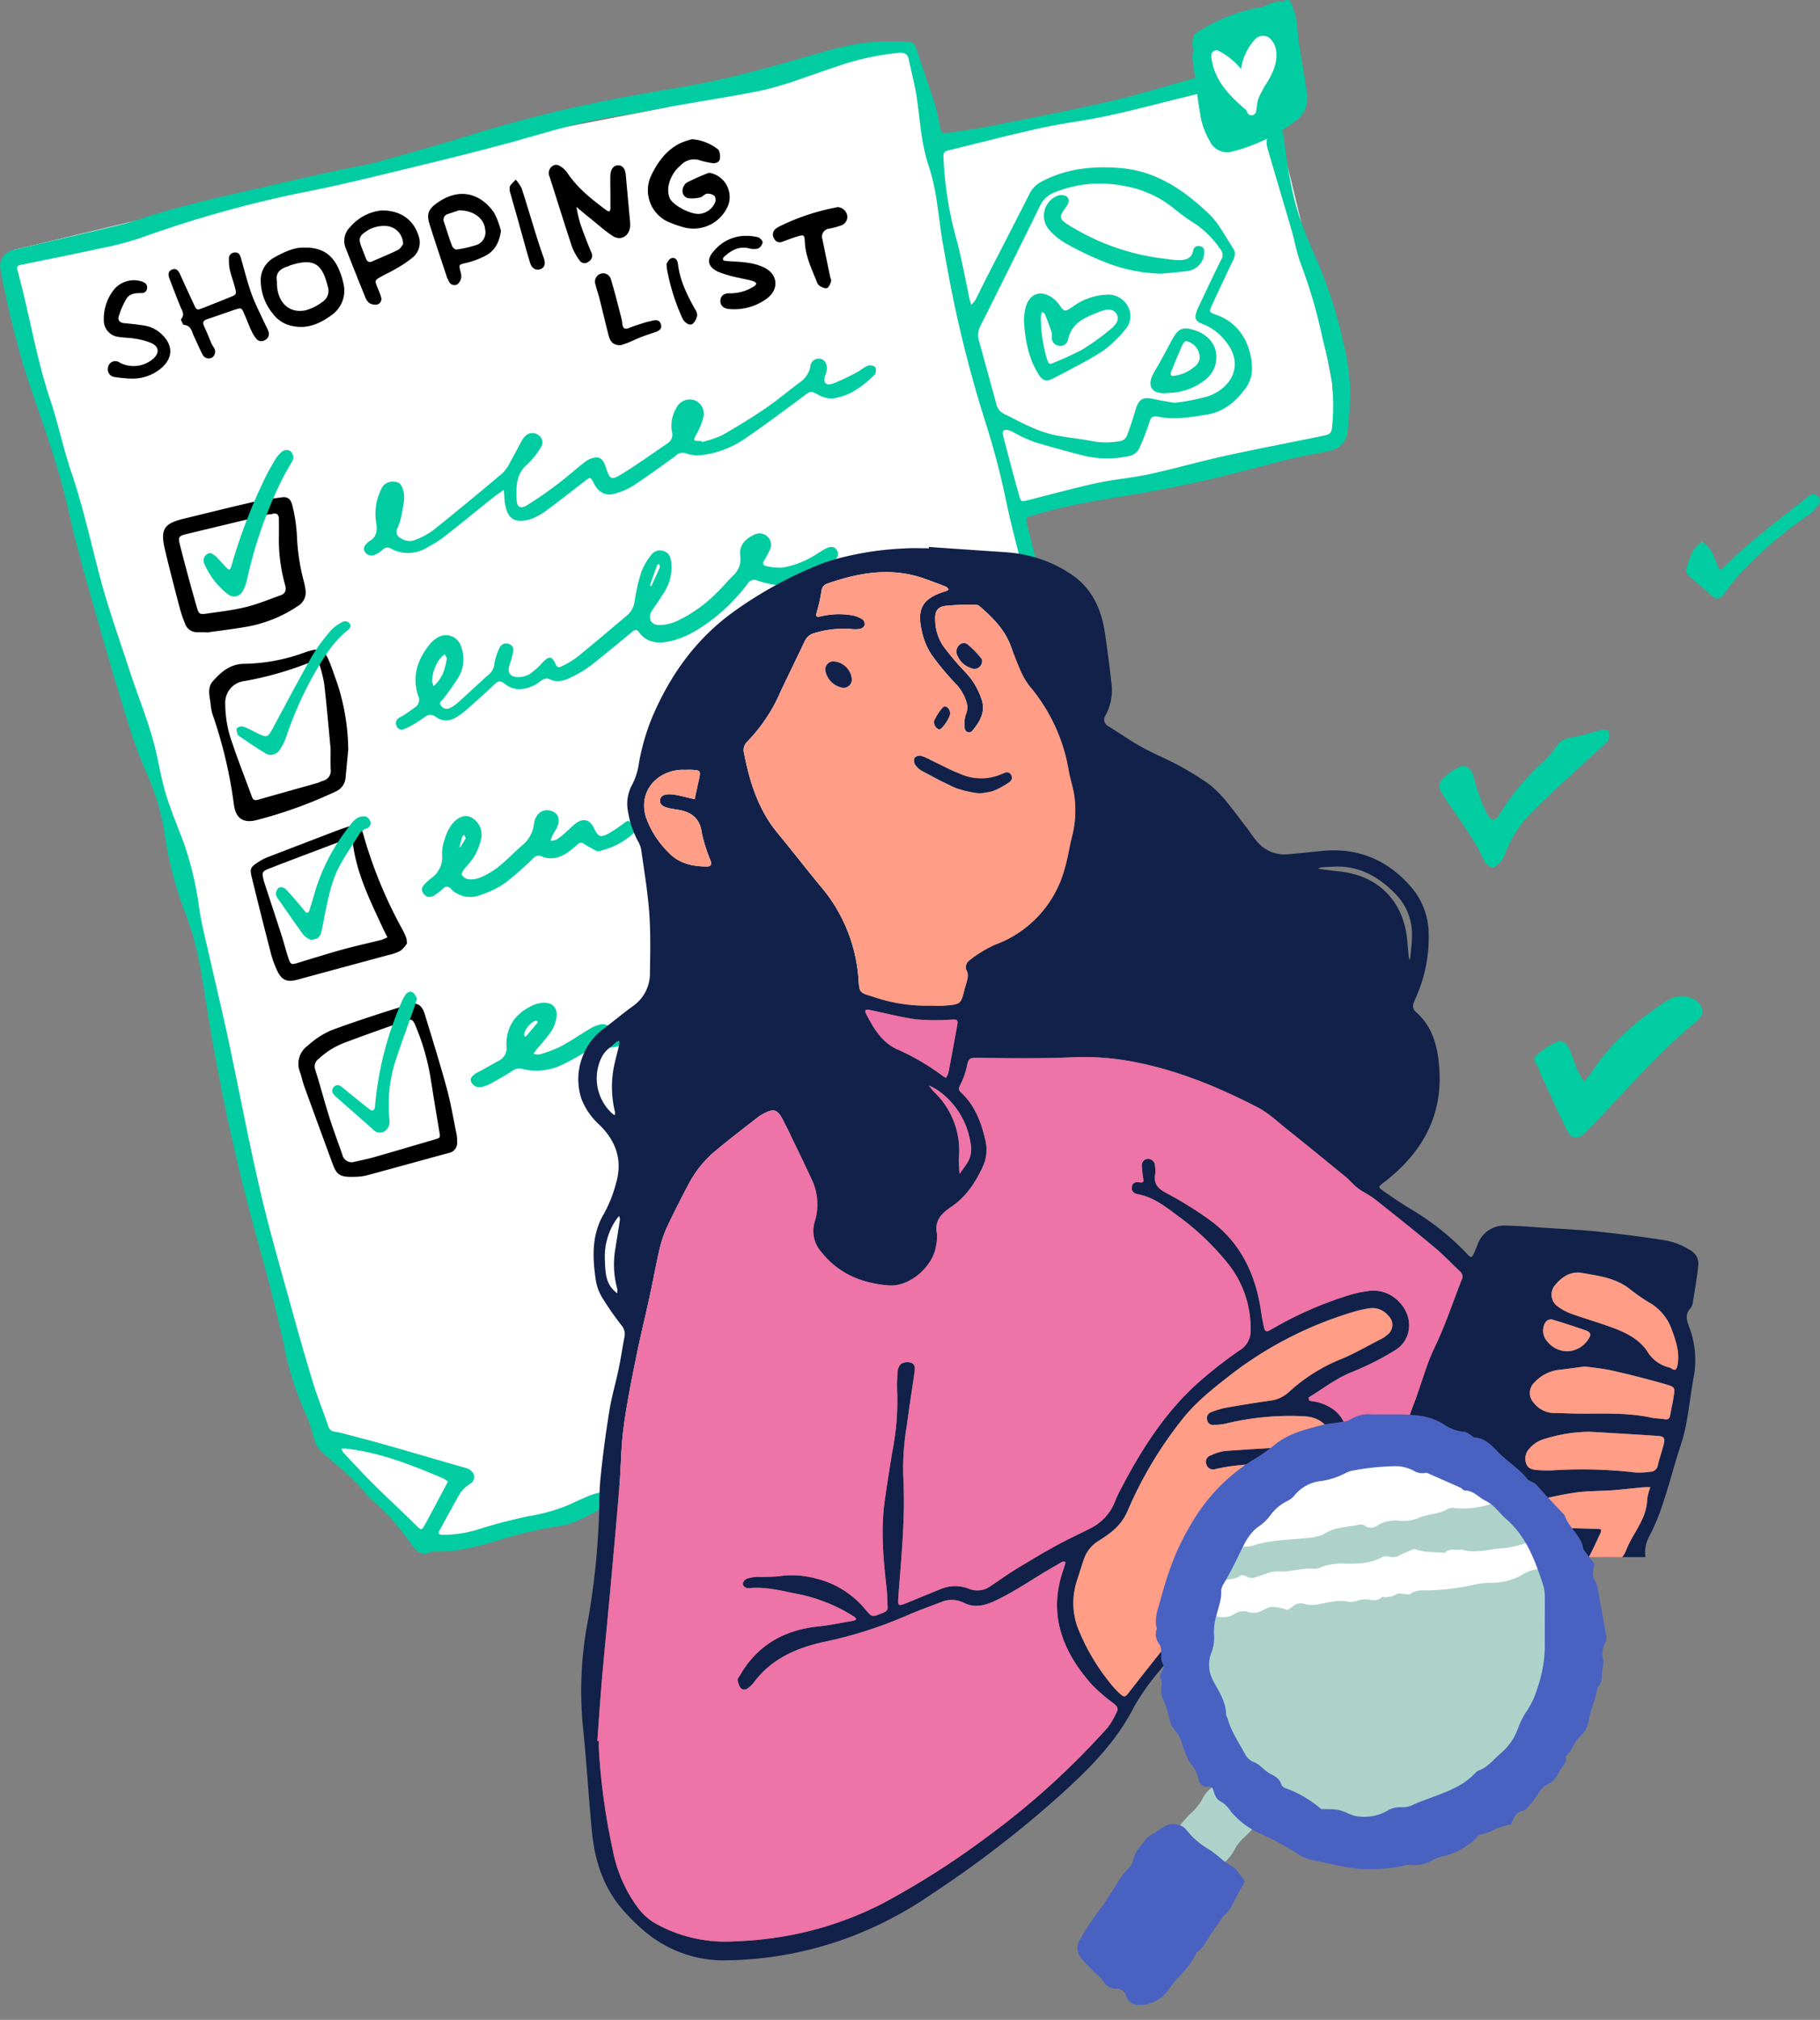 <svg xmlns="http://www.w3.org/2000/svg" xmlns:xlink="http://www.w3.org/1999/xlink" width="405.448" height="449.69" viewBox="0 0 405.448 449.69">
  <rect x="0" y="0" width="405.448" height="449.69" fill="#808080" stroke="none"/>
  <defs>
    <clipPath id="clip-path">
      <rect id="immagine_shopping_Frame_Clip_Content_Mask_" data-name="immagine_shopping [Frame Clip Content Mask]" width="405.448" height="436.453" fill="none"/>
    </clipPath>
    <clipPath id="clip-path-2">
      <rect id="Rettangolo_84" data-name="Rettangolo 84" width="110.841" height="136.121" fill="#fff"/>
    </clipPath>
  </defs>
  <g id="Raggruppa_145" data-name="Raggruppa 145" transform="translate(10186 -13748.273)">
    <g id="immagine_shopping_Clip_Content_" data-name="immagine_shopping (Clip Content)" transform="translate(-10186 13748.273)" clip-path="url(#clip-path)">
      <rect id="immagine_shopping_Frame_Background_" data-name="immagine_shopping [Frame Background]" width="405.448" height="436.453" fill="none"/>
      <path id="Vector" d="M.8,45.215,78.2,26.659l68.446-13.252L188,0l14.024.31,3.892,21.046L266.111,10l16.707,8.511,4.974,20.5L294.664,74.7l.97,12.155L226.162,103.7l1.56,21.215L138.943,319.518l-18.7,7.808-27.724,5.613-22.427-23.7L46.722,222.841l-5.283-35.874-8.417-23.381L18.38,115.866,0,54.416Z" transform="translate(2.08 10.467)" fill="#fff"/>
      <path id="Vector-2" data-name="Vector" d="M198.1.028h4.1a1.832,1.832,0,0,1,1.911,1.477c1.335,4.122,2.8,8.216,4.117,12.338.506,1.6.773,3.278,1.138,4.924s.393,1.73,2.094,1.491c3.26-.464,6.52-.914,9.752-1.562,8.74-1.744,17.48-3.433,26.164-5.43,6.028-1.393,11.93-3.25,17.9-4.882.548-.155,1.082-.3,1.63-.422,1.911-.478,2.838.464,2.29,2.42a1.636,1.636,0,0,1-1,.816c-1.377.436-2.782.788-4.187,1.125-5.775,1.421-11.522,2.954-17.326,4.206-4.946,1.069-9.991,1.632-14.923,2.729-6.9,1.519-13.729,3.32-20.6,4.98-.9.211-1.026.675-.984,1.562a80.529,80.529,0,0,0,2.782,17.81c1.265,4.558,2.066,9.257,3.077,13.885.084.366.225.717.337,1.083a5.94,5.94,0,0,0,.885-1.013c.745-1.421,1.419-2.884,2.164-4.319,3.3-6.443,6.632-12.872,9.906-19.33a6.06,6.06,0,0,1,2.628-2.715c5.522-2.94,11.41-3.559,17.551-3.067,8.024.633,14.22,4.9,19.757,10.157,2.276,2.167,3.752,5.177,5.522,7.864.646.985.183,2-.3,2.968-1.5,3.109-2.965,6.246-4.412,9.384-.787,1.688-.759,1.744.871,2.307,5.621,1.955,7.883,7.2,7.953,11.8a7.332,7.332,0,0,1-1.405,4.544c-2.15,2.926-4.806,5.219-8.529,5.852-3.639.6-7.307,1.238-11,.492-1.054-.211-1.532-.028-1.869,1.125a57.8,57.8,0,0,1-2.164,5.613,3.214,3.214,0,0,1-2.7,2.082,23.085,23.085,0,0,1-9.569-.084c-3.808-.971-7.6-2-11.368-3.151a30.525,30.525,0,0,1-4.145-1.913c-.365-.169-.7-.394-1.082-.535-1.405-.506-1.911-.141-1.56,1.238,1.138,4.431,2.319,8.863,3.555,13.266.365,1.336.478,1.308,2.164.886,5.059-1.28,10.089-2.659,15.19-3.77,3.836-.83,7.8-1.125,11.635-1.97,5.649-1.224,11.213-2.828,16.862-4.066,7.054-1.548,14.164-2.9,21.232-4.347,2.333-.478,2.529-.492,2.684-2.9a47.18,47.18,0,0,0-.1-9.13c-.45-3.489-1.433-6.922-2.234-10.368a111.7,111.7,0,0,0-4.595-15.714c-1-2.532-1.447-5.262-2.206-7.892-1.728-5.937-3.513-11.874-5.241-17.81-.745-2.532-.084-3.728,2.445-4.4a1.007,1.007,0,0,1,.843.464,6.435,6.435,0,0,1,.309,1.646c.787,6.232,1.7,12.436,3.808,18.373.815,2.265,1.742,4.5,2.712,6.7a103.245,103.245,0,0,1,6.576,19.625,54.782,54.782,0,0,1,1.63,10.945,86.748,86.748,0,0,1-.534,9.144A4.882,4.882,0,0,1,296,91.148c-2.824.6-5.691,1.055-8.487,1.744-6.239,1.533-12.422,3.278-18.689,4.713-5.55,1.266-11.157,2.378-16.778,3.306-7.377,1.21-14.754,2.335-21.907,4.586-1.349.422-1.841.169-1.265,2.335,1.1,4.192,2.136,8.413,3.2,12.619a7.052,7.052,0,0,1,.281,1.168,1.985,1.985,0,0,1-1.461,1.955c-.885.155-1.321-.408-1.672-1.083a4.687,4.687,0,0,1-.323-.914c-1.616-6.471-3.429-12.9-4.792-19.428a167.256,167.256,0,0,0-4.384-16.783q-3.541-11.121-6.155-22.5c-1.349-5.8-2.417-11.648-3.457-17.5-.689-3.869-1.054-7.808-1.728-11.677a47.765,47.765,0,0,0-1.658-6.528c-1.672-5.177-1.785-10.622-2.7-15.911-.422-2.448-1.082-4.854-1.588-7.287-.267-1.294-.984-1.562-2.248-1.463A58.965,58.965,0,0,0,186.35,5.557c-6.112,1.984-12.056,4.488-18.408,5.669-6.394,1.2-12.8,2.223-19.209,3.348-3.555.633-7.1,1.435-10.679,1.913-8.881,1.21-17.34,4.108-25.939,6.4-8.839,2.363-17.747,4.5-26.642,6.654-5.775,1.393-11.565,2.771-17.4,3.9a259.655,259.655,0,0,0-36.872,10.3,73.616,73.616,0,0,1-9.091,2.335c-5.8,1.266-11.635,2.434-17.452,3.616-.717.141-.97.422-.787,1.125,2.642,9.609,4.159,19.5,7.335,28.981,1.756,5.247,2.867,10.72,4.651,15.967,2.684,7.864,4.412,15.953,6.548,23.944,1.827,6.823,4.23,13.491,6.422,20.216,2.038,6.26,4.651,12.338,6.07,18.809.674,3.053,1.222,6.162,2.164,9.144,1.152,3.672,2.656,7.231,4,10.847a73.453,73.453,0,0,1,3.358,14.532c.576,3.644,1.518,7.231,2.333,10.833,1.377,6.12,2.853,12.211,4.159,18.331,2.4,11.241,4.511,22.537,7.124,33.736,2.094,8.99,4.721,17.867,7.166,26.772,1.475,5.346,2.993,10.678,4.637,15.982.97,3.151,2.234,6.19,3.288,9.313a1.606,1.606,0,0,0,1.279,1.224c.548.113,1.11.169,1.658.324,3.105.816,6.211,1.6,9.3,2.476,5.789,1.646,11.565,3.334,17.34,5.008a10.716,10.716,0,0,1,1.616.492c1.56.732,1.813,2.546.323,3.39a7.265,7.265,0,0,0-2.7,3c-1.349,2.378-2.628,4.8-3.963,7.189-.492.886-.183,1.069.7,1.1a25.96,25.96,0,0,0,7.827-1.2,115.454,115.454,0,0,1,11.171-2.926,42.822,42.822,0,0,0,7.658-1.984c1.644-.619,3.218-1.449,4.834-2.124a16.073,16.073,0,0,1,3.148-1.1,1.706,1.706,0,0,1,1.911,1.154,1.562,1.562,0,0,1-.7,2.1c-3.218,1.533-6.127,3.587-9.892,4.122a94.78,94.78,0,0,0-13.785,3.25c-4.5,1.351-8.965,2.5-13.686,2.448a3.042,3.042,0,0,0-1.194.1c-2.122,1-3.246-.225-4.37-1.773a52.146,52.146,0,0,0-8.979-10.045,6.987,6.987,0,0,1-1.012-1.027c-2.782-3.587-6.408-6.3-9.766-9.285a6.206,6.206,0,0,1-1.869-3,37.6,37.6,0,0,0-1.8-5.458,69.5,69.5,0,0,1-4.946-15.6c-1.672-7.7-3.667-15.306-5.8-22.889a474.168,474.168,0,0,1-10.918-49.436c-1.166-6.893-1.939-13.871-4.117-20.554-.717-2.209-1.588-4.361-2.347-6.556a79.148,79.148,0,0,1-3.415-14.532,51.623,51.623,0,0,0-4.019-13.337,95.962,95.962,0,0,1-3.738-9.932Q25.262,141.21,21.931,129.5c-2.333-8.272-4.792-16.53-6.646-24.915C13.079,94.567,9.51,85.014,6.236,75.363A205.17,205.17,0,0,1,.067,50.547a3.614,3.614,0,0,1,2.81-4.136c6.717-1.59,13.447-3.137,20.164-4.727,2.5-.591,5.016-1.154,7.447-1.97,7.56-2.518,15.288-4.375,23.045-6.148,7.04-1.6,14.08-3.222,21.134-4.783,3.372-.746,6.8-1.238,10.131-2.167,7.742-2.152,15.457-4.375,23.115-6.767a297.5,297.5,0,0,1,32.558-7.738c6.7-1.294,13.49-2.195,20.136-3.714,7.279-1.66,14.459-3.714,21.64-5.782,5.2-1.505,10.384-2.828,15.836-2.589ZM261.7,80.4a48.6,48.6,0,0,0,7.391-1.435c5.2-1.829,8.389-7.09,3.7-12.549A11.62,11.62,0,0,0,268,62.9c-1.8-.675-2.023-1.365-1.307-3.151.211-.521.464-1.027.7-1.533,1.518-3.193,3.021-6.4,4.595-9.566a1.969,1.969,0,0,0-.112-2.406,21.585,21.585,0,0,0-5.34-5.5,44.936,44.936,0,0,1-4.9-3.5,23.9,23.9,0,0,0-11.284-5.121,26.744,26.744,0,0,0-15.373,1.421,5.758,5.758,0,0,0-3.274,2.968Q225.07,50.034,218.3,63.518a4.29,4.29,0,0,0-.169,3.25c1.279,4.643,2.571,9.3,3.822,13.942a3.315,3.315,0,0,0,1.953,2.279c1.742.816,3.4,1.787,5.157,2.546a30.217,30.217,0,0,0,5.4,1.955c3.063.661,6.2.914,9.26,1.519a16.744,16.744,0,0,0,5.494-.028,2.129,2.129,0,0,0,1.939-1.505c.618-1.73,1.222-3.475,1.728-5.247.773-2.715,1.63-3.25,4.356-2.617,1.391.324,2.824.521,4.44.816ZM99.778,320.559a7.4,7.4,0,0,0-1.04-.689c-7.012-2.968-14.08-5.782-21.738-6.64a6.81,6.81,0,0,0-.927.028,2.687,2.687,0,0,0,.351.788c2.192,2.335,4.356,4.713,6.632,6.964,3.119,3.109,6.365,6.092,9.513,9.187,1.321,1.294,1.307,1.379,2.248-.324,1.588-2.884,3.105-5.8,4.651-8.694.07-.141.141-.281.309-.6Z" transform="translate(0.004 9.271)" fill="#02cca2"/>
      <path id="Vector-3" data-name="Vector" d="M84.793,11.5a29.024,29.024,0,0,1-4.173-.957,1.635,1.635,0,0,0-2.234.619,42.079,42.079,0,0,1-7.757,7.892c-2.965,2.251-6.084,4.22-9.794,4.994-2.6.535-4.988.253-6.7-2.068-.562-.76-.956-.521-1.546-.042-3.091,2.56-6.183,5.121-9.344,7.6a25.6,25.6,0,0,1-3.92,2.349c-1.672.872-3.4,1.463-5.283.478a1.676,1.676,0,0,0-1.279.169c-.632.324-1.166.872-1.8,1.2-2.3,1.14-4.651,1.421-6.787-.3-.913-.732-1.447-.591-2.22.155-1.728,1.674-3.541,3.278-5.34,4.882A29.7,29.7,0,0,1,14.2,40.448c-1.686,1.238-3.485,1.7-5.34.38-1.054-.746-1.785-.45-2.754.267a24.249,24.249,0,0,1-4.131,2.42,1.267,1.267,0,0,1-1.827-.647,1.374,1.374,0,0,1,.632-1.857c.337-.211.717-.366,1.054-.591.8-.535,1.574-1.111,2.361-1.66a2.014,2.014,0,0,0,.745-2.673C3.532,31.8,4.824,28.026,7.564,24.65a6.137,6.137,0,0,1,1.419-1.28,3.567,3.567,0,0,1,5.593,1.97,7.912,7.912,0,0,1-.674,6.753,57.1,57.1,0,0,1-3.33,4.713c-.337.464-1.18.816-.478,1.576a1.471,1.471,0,0,0,1.925.492,8.807,8.807,0,0,0,1.616-1.041c2.445-2.209,4.848-4.46,7.307-6.668a3.634,3.634,0,0,0,1.026-2.335,13.073,13.073,0,0,1,1.124-3.376,1.623,1.623,0,0,1,2.262-.76c.871.366.843,1.154.731,1.843a19.394,19.394,0,0,1-.787,2.771c-.478,1.548.056,2.574,1.672,2.659a4.947,4.947,0,0,0,2.74-.6,17.2,17.2,0,0,0,3.035-2.7c1.321-1.379,2.009-1.393,2.782.352.393.886.815.872,1.433.535A19.887,19.887,0,0,0,40.277,27.6c3.808-3.081,7.532-6.26,11.284-9.412a4.875,4.875,0,0,0,1.616-3.123,41.775,41.775,0,0,1,1.447-6.331,14.169,14.169,0,0,1,2.234-3.925,2.42,2.42,0,0,1,2.81-.886c1.237.436,1.574,1.435,1.672,2.659a10.111,10.111,0,0,1-1.405,6.246c-.9,1.421-1.827,2.828-2.8,4.206-1.138,1.632-.45,3.348,1.518,3.362a9.7,9.7,0,0,0,3.71-.788A30.844,30.844,0,0,0,71.4,13.282c1.279-1.224,2.4-2.589,3.653-3.841a4.938,4.938,0,0,0,1.658-4.5c-.3-2.152,1.012-3.644,2.909-4.558a2.609,2.609,0,0,1,3.148.309,2.509,2.509,0,0,1,.464,3.1,21.955,21.955,0,0,1-1.251,2.335c-.337.563-.141,1.013.393,1.111a13.175,13.175,0,0,0,3.752.366,20.266,20.266,0,0,0,7.574-3c.618-.366,1.223-.774,1.855-1.125,1.293-.732,2.192-.619,2.712.309.632,1.14-.126,1.857-.913,2.434a39.225,39.225,0,0,1-4.426,2.9,18.085,18.085,0,0,1-8.108,2.349ZM8.07,33.02c.042.127.183.549.323.957a6.4,6.4,0,0,0,.829-.8,9.468,9.468,0,0,0,1.265-2.012,17.813,17.813,0,0,0,.843-3.193c.056-.309-.281-.7-.436-1.055a4.046,4.046,0,0,0-.731.563A8.69,8.69,0,0,0,8.056,33.02ZM58.783,7.191c-.056-.127-.126-.253-.183-.394-.141.07-.351.127-.393.239-.562,1.533-1.1,3.081-1.63,4.614a1.7,1.7,0,0,0,.323.07c.632-1.351,1.251-2.7,1.855-4.066a1.276,1.276,0,0,0,.028-.464Z" transform="translate(88.198 118.762)" fill="#02cca2"/>
      <path id="Vector-4" data-name="Vector" d="M75.29,18.58a25.183,25.183,0,0,0,4.525-1.533q4.932-2.786,9.611-5.951c2.586-1.759,5-3.784,7.5-5.684a5.6,5.6,0,0,0,2.543-3.63A1.838,1.838,0,0,1,101.665.038c1.082.211,1.672,1.294,1.447,2.673a5.763,5.763,0,0,1-.3.914c-.59,1.688.014,2.518,1.742,1.913a47.239,47.239,0,0,0,5.831-2.814,12.654,12.654,0,0,1,1.827-1.14,1.968,1.968,0,0,1,1.7.281,1.744,1.744,0,0,1-.112,1.716c-2.684,2.6-5.649,4.868-9.5,5.3A6.158,6.158,0,0,1,101.145,8c-1.616-.83-1.532-.872-3.035.253-4.2,3.1-8.375,6.246-12.689,9.2a21.915,21.915,0,0,1-9.738,3.981,7.814,7.814,0,0,1-3.752-.281,2.23,2.23,0,0,0-2.543.549c-3.063,2.209-6.112,4.431-9.26,6.514a15.761,15.761,0,0,1-3.934,1.773c-2.234.717-3.864-.084-4.946-2.195-.773-1.505-.773-1.505-2.094-.478-2.74,2.11-5.452,4.263-8.234,6.3a13.463,13.463,0,0,1-3.766,2.11C33.36,36.9,32,35.321,31.491,32.564c-.042-.239-.1-.478-.126-.717-.07-.872-.126-1.759-.183-2.631-.759.535-1.546,1.041-2.262,1.618-3.71,2.954-7.377,5.979-11.115,8.891a27.563,27.563,0,0,1-3.667,2.293,7.975,7.975,0,0,1-8.052.324,1.437,1.437,0,0,0-1.911.2,6.017,6.017,0,0,1-1.813,1.154A1.687,1.687,0,0,1,.24,43.031c-.52-.774-.112-1.365.436-1.913a2.975,2.975,0,0,1,.548-.478c1.574-.9,1.813-2.251,1.546-3.925a12.328,12.328,0,0,1,1.04-7.527A2.676,2.676,0,0,1,6.156,27.4c1.546-.084,2.15.352,2.6,1.871.534,1.8-.028,3.517-.309,5.247a13.529,13.529,0,0,1-.97,3.222,1.565,1.565,0,0,0,.717,2.223,3.441,3.441,0,0,0,3.457.309,16.771,16.771,0,0,0,3.794-2.068q7.82-6.267,15.457-12.718a8.887,8.887,0,0,0,1.742-2.546c.885-1.533,1.672-3.109,2.529-4.657a4.68,4.68,0,0,1,.885-1.14,2.213,2.213,0,0,1,2.881-.07,1.872,1.872,0,0,1,.548,2.574,17.9,17.9,0,0,1-3.134,3.939c-2.5,2.138-2.417,4.952-2.333,7.752.056,1.759.857,2.209,2.361,1.28,2.389-1.463,4.679-3.109,6.927-4.8,2.052-1.548,3.949-3.306,6-4.854A4.514,4.514,0,0,1,51.88,22c1.124.042,1.672,1.1,2.009,2.152.927,2.828,1.152,3.025,3.738,1.435,3.415-2.1,6.675-4.474,10-6.711a2.283,2.283,0,0,0,.984-2.673,7.688,7.688,0,0,1,.956-5.135,3.34,3.34,0,0,1,4.047-1.815,3.245,3.245,0,0,1,2.052,3.686,15.512,15.512,0,0,1-1.616,3.953c-.689,1.336-.717,1.421.717,1.463h.478c.028.07.042.141.07.211Z" transform="translate(81.063 79.841)" fill="#02cca2"/>
      <path id="Vector-5" data-name="Vector" d="M12.49,38.55c-3.218.1-3.963-.38-4.9-2.968Q4.424,26.993,1.3,18.4c-.379-1.055-.6-2.167-.97-3.222a4.933,4.933,0,0,1,1.728-5.81A18.843,18.843,0,0,1,7.249,5.954c5.635-2.1,11.368-3.925,17.1-5.712,2.122-.661,3.162.028,3.808,2.124,1.658,5.444,3.358,10.889,4.862,16.375.927,3.4,1.5,6.893,2.22,10.354a8.388,8.388,0,0,1,.112,1.674,2.266,2.266,0,0,1-1.841,2.462c-6.183,1.674-12.366,3.4-18.548,5.065a12.709,12.709,0,0,1-2.459.253Zm-.365-3.264c1.56-.366,3.134-.661,4.665-1.1,4.468-1.266,8.923-2.6,13.391-3.9,1.475-.422,1.461-.38,1.194-1.9-.66-3.953-1.321-7.906-1.939-11.86A51.367,51.367,0,0,0,26.12,5c-.646-1.562-.913-1.674-2.347-1.168-4.468,1.562-8.923,3.137-13.349,4.8a17.407,17.407,0,0,0-5.9,3.644,2.076,2.076,0,0,0-.759,2.476c1.11,3.517,2.037,7.09,3.148,10.607.871,2.757,1.9,5.458,2.852,8.188a2.152,2.152,0,0,0,2.347,1.744Z" transform="translate(66.481 223.457)"/>
      <path id="Vector-6" data-name="Vector" d="M30.979,22.254c-.141,1.435-.365,3.827-.59,6.232a3.648,3.648,0,0,1-2.276,3.123,99.785,99.785,0,0,1-17.41,6.3c-3.091.844-4.834-.324-5.213-3.545A101.531,101.531,0,0,0,.782,14.489a9.832,9.832,0,0,1-.436-2.124c-.169-1.8-.9-3.784.464-5.332C2.623,4.979,4.646,3.22,7.724,3.15A40.5,40.5,0,0,0,21.368.589,10.889,10.889,0,0,1,22.52.238c2.038-.549,3.035-.211,3.92,1.688.815,1.73,1.363,3.6,2.038,5.4a48.927,48.927,0,0,1,2.5,14.912Zm-3.934-.267c-.492-5.163-.885-9.735-1.405-14.279A27.8,27.8,0,0,0,24.614,3.5a1.092,1.092,0,0,0-1.644-.83c-.45.183-.9.324-1.349.492A75.269,75.269,0,0,1,7.977,6.976a4.851,4.851,0,0,0-4.4,5.093A26.01,26.01,0,0,0,5.223,21.03c1.335,3.953,2.881,7.822,4.3,11.747.309.83.773.8,1.489.6,4.314-1.238,8.642-2.434,12.97-3.658.464-.127.9-.366,1.349-.521a2.266,2.266,0,0,0,1.742-2.518c-.07-1.759-.014-3.531-.014-4.7Z" transform="translate(46.6 144.637)"/>
      <path id="Vector-7" data-name="Vector" d="M9.582,30.066H7.657a2.789,2.789,0,0,1-2.768-1.941,29.689,29.689,0,0,1-1.166-3.419C2.584,20.359,1.446,16.012.406,11.637-.648,7.149.209,5.855,4.65,4.786c5.059-1.224,10.117-2.5,15.19-3.658C22.018.635,24.252.34,26.472.03c1.222-.169,2.009.352,2.347,1.885a34.471,34.471,0,0,1,1,6.64,46.385,46.385,0,0,0,1.546,10.214,14.4,14.4,0,0,1,.365,1.885,3.508,3.508,0,0,1-1.771,3.63,29.636,29.636,0,0,1-11.3,4.558c-2.993.521-6.028.886-9.049,1.308v-.113ZM25.811,8.6V4.982c0-.971-.337-1.562-1.475-1.252-.379.113-.8.084-1.194.183q-9,2.152-18.014,4.319c-1.546.38-1.813.661-1.419,2.181q1.771,7.006,3.766,13.942c.506,1.759.689,1.8,2.417,1.548,2.852-.422,5.747-.746,8.543-1.435,2.628-.647,5.157-1.7,7.728-2.617,1.11-.394,1.349-1.182,1.026-2.307A36.951,36.951,0,0,1,25.811,8.584Z" transform="translate(36.325 110.687)"/>
      <path id="Vector-8" data-name="Vector" d="M34.787,26.35a6.251,6.251,0,0,1-1.419,1.6,10.174,10.174,0,0,1-2.712.957c-6.731,1.829-13.462,3.63-20.192,5.473-2.29.619-3.5.225-4.539-1.913a23.063,23.063,0,0,1-1.532-4.3C2.96,22.65,1.583,17.121.22,11.592-.244,9.707-.061,9.313,1.625,8.244a11.256,11.256,0,0,1,1.9-1.027C8.763,5.191,14,3.194,19.246,1.182c.52-.2,1.054-.38,1.588-.563C24-.464,24.445-.352,25.288,2.8A100.133,100.133,0,0,0,33.9,23.424a16.271,16.271,0,0,1,.773,1.759,5.716,5.716,0,0,1,.112,1.182Zm-4.342-1.379c-.351-.717-.66-1.294-.927-1.871-2.867-6.19-5.958-12.3-6.787-19.189-.126-1.055-.576-1.125-1.433-.8C15.606,5.29,9.9,7.4,4.224,9.609,2.44,10.3,2.44,10.523,2.9,12.338c.126.464.281.914.436,1.379,1.194,3.658,2.4,7.3,3.583,10.973.52,1.6.913,3.25,1.447,4.839s.66,1.576,2.262,1.083c3.3-1,6.576-2.04,9.906-2.954,2.852-.788,5.761-1.407,8.628-2.138a10.584,10.584,0,0,0,1.279-.549Z" transform="translate(55.861 183.717)"/>
      <path id="Vector-9" data-name="Vector" d="M39.016,9.129a29.473,29.473,0,0,1-2.838-1.6c-.576-.408-.956-.422-1.447.028-.59.535-1.208,1.055-1.855,1.548-1.911,1.449-4.019,2.1-6.309,1.14-.9-.366-1.321.056-1.869.549a74.511,74.511,0,0,1-6.155,5.4,20.69,20.69,0,0,1-5.579,2.7,6.036,6.036,0,0,1-6.492-1.351A1.1,1.1,0,0,0,4.66,17.5a15.439,15.439,0,0,1-1.7,1.336c-1.068.7-1.883.619-2.557-.2-.745-.9-.351-1.632.337-2.321A13.486,13.486,0,0,1,1.99,15.192a5.7,5.7,0,0,0,2.5-5.36A10.007,10.007,0,0,1,5.11,6.3,10.494,10.494,0,0,1,6.3,3.684C7.5,1.785,9.213.941,10.674,1.447a4.338,4.338,0,0,1,2.5,4.966A14.265,14.265,0,0,1,11.6,10.395a26.411,26.411,0,0,1-2.108,2.617c-.309.408-.759,1.125-.6,1.379a2.167,2.167,0,0,0,1.461.985,5.486,5.486,0,0,0,2.571-.366,18.316,18.316,0,0,0,3.949-2.265c1.883-1.505,3.555-3.25,5.354-4.839a7.2,7.2,0,0,0,2.74-4.882,4,4,0,0,1,.407-1.379A2.76,2.76,0,0,1,29.011.223c1.363.535,1.827,1.773,1.166,3.4-.3.732-.8,1.393-1.166,2.11a6.762,6.762,0,0,0-.337,1.069,3.694,3.694,0,0,0,1.279-.253,14.515,14.515,0,0,0,1.9-1.463c.731-.633,1.391-1.336,2.136-1.941,1.855-1.519,3.372-1.182,4.384.928.871,1.829,1.377,2.082,3.134,1.154a30.769,30.769,0,0,0,3.78-2.56c.829-.619,1.152.028,1.518.535s1.265.886.478,1.787A16.4,16.4,0,0,1,39.03,9.171ZM9.761,6.231c-.183-.38-.267-.577-.351-.76-.155.169-.393.31-.45.506-.225.732-.393,1.463-.576,2.209,0,.028.084.07.126.1.436-.7.871-1.421,1.265-2.054Z" transform="translate(93.997 180.384)" fill="#02cca2"/>
      <path id="Vector-10" data-name="Vector" d="M31.207,10.007c-.464-.028-.759.028-.941-.084-1.953-1.252-3.26.155-4.749,1.041a53.425,53.425,0,0,1-5.283,2.9,12.928,12.928,0,0,1-8.712.872,2.5,2.5,0,0,0-2.22.422c-1.546,1-3.162,1.9-4.778,2.8a8.933,8.933,0,0,1-1.785.717A2.084,2.084,0,0,1,.1,17.646c-.323-.8.169-1.477,1.433-2.138,1.63-.858,3.218-1.787,4.834-2.673A3.052,3.052,0,0,0,7.951,9.655c-.112-4.333,2.009-7.33,5.9-9.088a6.325,6.325,0,0,1,2.08-.549c2.164-.183,3.457,1.027,3.176,3.165A7.924,7.924,0,0,1,17.844,6.5a47.362,47.362,0,0,1-3.2,3.911,8.955,8.955,0,0,0-.646.971,3.783,3.783,0,0,0,1.349.127A28.722,28.722,0,0,0,20.05,9.725c2.192-1.168,4.258-2.6,6.394-3.869A7.586,7.586,0,0,1,28.635,4.9a2.466,2.466,0,0,1,1.855.169c1.405,1.407,2.7.563,3.963-.028C36.926,3.873,39.315,2.55,41.8,1.4A19.429,19.429,0,0,1,45.441.173,1.876,1.876,0,0,1,47.7,1.481a1.663,1.663,0,0,1-1.04,1.97Q40.362,6.468,34,9.331a13.843,13.843,0,0,1-2.824.675ZM14.935,4.2c-.126-.07-.267-.2-.379-.183-1.026.1-2.6,1.913-2.67,3.081a1.986,1.986,0,0,0,.126.45c.141-.056.323-.07.408-.183.773-.9,1.546-1.829,2.3-2.743a2.432,2.432,0,0,0,.225-.422Z" transform="translate(104.87 223.245)" fill="#02cca2"/>
      <path id="Vector-11" data-name="Vector" d="M9.795,0A10.623,10.623,0,0,1,15.57,2.223c.45.3.59,1.449.478,2.152-.126.774-.956,1.055-1.728.943a21.352,21.352,0,0,1-2.81-.633A4.005,4.005,0,0,0,7.322,5.81a7.783,7.783,0,0,0-2.768,4.938,5.02,5.02,0,0,0,.3,2.335c.759,1.716,4.876,3.8,6.787,3.531a4.182,4.182,0,0,0,3.316-2.5,1.614,1.614,0,0,0-.112-1.491,2.413,2.413,0,0,0-1.7-.492c-.506.056-.927.689-1.433.816a7.679,7.679,0,0,1-2.529.211,1.594,1.594,0,0,1-1.461-1.66,2.447,2.447,0,0,1,.9-1.815,48.716,48.716,0,0,1,4.792-2.138,1.328,1.328,0,0,1,.7.014,5.48,5.48,0,0,1,3.864,6.936A8.344,8.344,0,0,1,8.319,19.7a25.934,25.934,0,0,1-4.075-1.435A7.723,7.723,0,0,1,.689,8.2C2.151,5.135,4.034,2.518,7.111.943a16.714,16.714,0,0,1,2.7-.928Z" transform="translate(144.324 30.992)"/>
      <path id="Vector-12" data-name="Vector" d="M13.707,5.958c0-1.21-.042-2.406,0-3.616C13.763.964,14.424.134,15.379.105c1.026-.028,1.63.746,1.756,2.124.3,3.348.618,6.7.913,10.059a8.336,8.336,0,0,1,.056,1.449c-.2,2.167-2.136,3.278-3.92,2.082s-3.415-2.659-5.1-4.009c-.984-.8-1.953-1.618-2.937-2.434a31.161,31.161,0,0,0,.829,3.644c.745,2.195,1.588,4.347,2.487,6.485a1.5,1.5,0,0,1-.632,2.054,1.3,1.3,0,0,1-1.939-.211A12.658,12.658,0,0,1,5.15,18.225C3.435,13.048,1.833,7.843.161,2.652A1.9,1.9,0,0,1,.78.288c.815-.6,1.56-.141,2.206.324A5.38,5.38,0,0,1,4.25,1.991c2.262,3.292,5.34,5.726,8.5,8.075.674.492.984.352.97-.506-.014-1.21,0-2.406,0-3.616h-.028Z" transform="translate(122.271 36.697)"/>
      <path id="Vector-13" data-name="Vector" d="M9.654.016c3.625-.113,6.056,1.322,7.5,4.291a16.086,16.086,0,0,1,1.251,3.63,6.656,6.656,0,0,1-2.768,7.2c-2.473,1.787-5.143,2.968-8.319,2.378a7.053,7.053,0,0,1-4.623-2.8A11.716,11.716,0,0,1,0,7.669a5.774,5.774,0,0,1,2.951-5.43C5.143,1.015,7.378-.054,9.668,0ZM3.612,7.458c-.169,4.586,2.642,7.372,6.478,6.485a11.088,11.088,0,0,0,3.794-1.955,2.884,2.884,0,0,0,1.068-3.236C13.8,4.166,12.338,2.014,6.436,4.012c-.155.056-.281.155-.436.2-1.785.506-2.74,1.576-2.4,3.25Z" transform="translate(58.089 55.117)"/>
      <path id="Vector-14" data-name="Vector" d="M8.529.028c4.075,0,6.885,2.138,7.967,5.487a4.341,4.341,0,0,1-1.124,4.868,25.729,25.729,0,0,1-3.963,2.673c-1.026.619-2.136,1.111-3.176,1.688-1.489.83-1.475.844-.829,2.476a15.394,15.394,0,0,1,.773,2.026,1.289,1.289,0,0,1-.871,1.73,2.536,2.536,0,0,1-1.714-.338,2.913,2.913,0,0,1-.941-1.365C3.2,15.7,1.77,12.127.365,8.525A4.3,4.3,0,0,1,1.32,3.7,10.6,10.6,0,0,1,8.543,0ZM13.1,7.555A4.04,4.04,0,0,0,9.569,3.5,7.074,7.074,0,0,0,4.594,4.882C3.316,5.8,3.189,6.4,3.765,7.977c.337.9.7,1.787,1.04,2.687.267.732.689,1.027,1.475.675,1.9-.844,3.822-1.6,5.677-2.532.562-.281.913-.985,1.152-1.266Z" transform="translate(76.695 46.833)"/>
      <path id="Vector-15" data-name="Vector" d="M2.731,14.916c.984-1.14.267-1.941-.084-2.814C1.8,10.02,1,7.924.2,5.828c-.309-.816-.365-1.674.59-2.04s1.433.324,1.8,1.125c.984,2.195,2,4.375,3.007,6.556.66,1.421.689,1.435,2.136.858q3.014-1.182,6.028-2.406c1.363-.549,1.419-.633,1.012-2.181-.351-1.322-.829-2.6-1.138-3.925a10.259,10.259,0,0,1-.183-2.378A1.3,1.3,0,0,1,14.759,0c.913-.056,1.18.577,1.391,1.351.759,2.7,1.447,5.43,2.4,8.061.857,2.321,2.038,4.53,3.063,6.781a9.651,9.651,0,0,1,.674,1.519,1.512,1.512,0,0,1-.843,1.8,1.419,1.419,0,0,1-1.939-.366A7.115,7.115,0,0,1,18.5,17.532c-.576-1.238-1.068-2.5-1.6-3.756-.646-1.491-.66-1.519-2.094-1.055-2.052.675-4.089,1.435-6.141,2.1-.871.281-1.18.689-.759,1.59.618,1.308,1.138,2.659,1.714,3.981.126.3.351.535.492.83a1.591,1.591,0,0,1-.393,2.152A1.545,1.545,0,0,1,7.508,22.6c-.674-1.266-1.208-2.631-1.855-3.925-.506-1.027-.576-2.406-2.206-2.546-.3-.028-.506-.83-.745-1.224Z" transform="translate(37.556 56.213)"/>
      <path id="Vector-16" data-name="Vector" d="M16.225,8.22c-.337,2.462-1.307,4.375-3.358,5.5a18.453,18.453,0,0,1-4.454,1.66c-1.574.394-1.588.267-1.222,1.871a3.142,3.142,0,0,1,.169,1.421,2.389,2.389,0,0,1-.871,1.477A1.331,1.331,0,0,1,4.646,19.5,6.5,6.5,0,0,1,4.07,18.18C2.806,14.368,1.527,10.57.319,6.743-.4,4.464.066,3.395,2,2.016,7.668-1.993,12.291.623,14.736,4.253A18.809,18.809,0,0,1,16.225,8.22ZM6.853,3.662c-.436.141-1.419.464-2.389.8a1.322,1.322,0,0,0-.9,1.885c.59,1.744,1.124,3.517,1.771,5.247.126.352.674.83.956.788a24.66,24.66,0,0,0,4.637-1.069,2.985,2.985,0,0,0,1.785-3.362c-.2-2.42-2.515-4.319-5.86-4.291Z" transform="translate(95.374 43.171)"/>
      <path id="Vector-17" data-name="Vector" d="M5.693,21.9a33.261,33.261,0,0,1-3.344-.352A1.694,1.694,0,0,1,.915,19.608a1.65,1.65,0,0,1,2.642-1.252,6.675,6.675,0,0,0,7.518-.928c1.349-1.294,1.237-2.631-.492-3.433A14.819,14.819,0,0,0,6.9,13.01c-1.18-.211-2.4-.183-3.583-.38A3.682,3.682,0,0,1,0,8.832,10.473,10.473,0,0,1,2.25,2.107,5.75,5.75,0,0,1,8.559.321C9.22.574,9.7.926,9.641,1.7A1.166,1.166,0,0,1,8.362,2.867c-1.251,0-2.571.1-3.26,1.168A17.471,17.471,0,0,0,3.36,7.946c-.323.929.141,1.519,1.18,1.618,1.518.141,3.035.309,4.539.549a7.21,7.21,0,0,1,4.159,2.279c2.164,2.265,2.094,4.825-.2,6.978a9.9,9.9,0,0,1-7.335,2.518Z" transform="translate(23.127 62.381)"/>
      <path id="Vector-18" data-name="Vector" d="M8.562,0a11.927,11.927,0,0,1,2.375.324c.436.155,1.054.8,1,1.14a1.951,1.951,0,0,1-1.04,1.379A4.26,4.26,0,0,1,8.8,2.757c-2.22-.478-3.892.506-5.438,1.913a.761.761,0,0,0-.253.619c.056.155.365.281.576.3,1.672.141,3.372.155,5.031.422a11.779,11.779,0,0,1,3.864,1.2c2.824,1.59,2.951,4.769.351,6.725a12.286,12.286,0,0,1-8.4,2.363c-1.349-.084-2.066-.858-2-1.927.07-.957.759-1.6,2.037-1.576a9.71,9.71,0,0,0,5.269-1.435c.885-.535.913-.914,0-1.252-.97-.352-2.009-.464-3.007-.732a26.334,26.334,0,0,1-4.82-1.379C-.417,6.823-.613,5.121,1.241,3.208A9.164,9.164,0,0,1,8.52.014Z" transform="translate(157.95 52.503)"/>
      <path id="Vector-19" data-name="Vector" d="M14.343,0a2.333,2.333,0,0,1,2.178,1.688A2.005,2.005,0,0,1,15.3,4.052a18.274,18.274,0,0,1-2.768.76,1.771,1.771,0,0,0-1.5,2.335c.562,2.757,1.124,5.5,1.7,8.258.084.394.337.83.225,1.154-.183.549-.464,1.308-.9,1.477s-1.138-.2-1.644-.492a2.075,2.075,0,0,1-.66-.985C8.624,13.731,7.275,10.973,7.12,7.836,7.036,6.106,6.952,6.092,5.279,6.6,4.212,6.922,3.158,7.33,2.1,7.723A1.365,1.365,0,0,1,.277,7.006,1.582,1.582,0,0,1,.628,4.839a3.5,3.5,0,0,1,.815-.521A49.057,49.057,0,0,1,13.725.155c.239-.042.464-.1.646-.141Z" transform="translate(172.18 46.102)"/>
      <path id="Vector-20" data-name="Vector" d="M5.681,16.005c-1.588,0-2.29-.619-2.712-2.265-.7-2.715-1.335-5.458-2.023-8.174-.253-1.013-.632-2-.857-3.011A1.87,1.87,0,0,1,1.1.136,1.777,1.777,0,0,1,3.531,1.445C4.388,4.2,5.062,7,5.793,9.8a9.705,9.705,0,0,1,.253,1.421c.112,1.013.52,1.351,1.546.929,1.18-.478,2.417-.844,3.639-1.238.464-.141.941-.211,1.405-.338.857-.239,1.686-.253,2,.732.351,1.14-.492,1.547-1.391,1.843-.984.324-1.981.647-2.951,1.027-1.04.408-2.066.9-3.105,1.322-.59.239-1.208.408-1.5.506Z" transform="translate(132.588 60.85)"/>
      <path id="Vector-21" data-name="Vector" d="M1.367,0A9.661,9.661,0,0,1,2.7,1.941C3.84,5.458,4.88,8.99,5.976,12.521c.506,1.6,1.026,3.208,1.6,4.783.506,1.351.323,2.251-.646,2.631s-1.939-.07-2.347-1.393C3.6,15.32,2.744,12.071,1.831,8.821,1.311,6.964.763,5.121.257,3.264A3.369,3.369,0,0,1,.046,1.632C.187,1.14.735.76,1.381.014Z" transform="translate(113.505 39.968)"/>
      <path id="Vector-22" data-name="Vector" d="M.014,1.258C.211,1,.52.245,1.026.076c.984-.324,1.433.436,1.532,1.336C2.993,5.07,4.609,8.278,6.365,11.429a2.332,2.332,0,0,1,.464,1.336,3.37,3.37,0,0,1-.885,1.787c-.646.577-1.363.141-1.9-.394a2.693,2.693,0,0,1-.534-.788A46.724,46.724,0,0,1,.084,2.4C.042,2.158.042,1.919,0,1.244Z" transform="translate(148.484 57.435)"/>
      <path id="Vector-23" data-name="Vector" d="M0,5.848A16.415,16.415,0,0,1,.379,3.091C1.237.01,3.682-.876,6.309.925A6.765,6.765,0,0,1,7.827,2.444c1.237,1.7,1.208,1.7,3.077.464A13.7,13.7,0,0,1,18.3.263,4.929,4.929,0,0,1,23.129,2.81a4.445,4.445,0,0,1-.562,5.205,26.965,26.965,0,0,1-4.82,4.657,62.141,62.141,0,0,1-6.464,3.714c-1.546.858-3.119,1.66-4.693,2.476-1.63.844-2.417.6-3.372-.943C.984,14.317.253,10.322,0,5.848Zm4.019-1.8a9.089,9.089,0,0,0-.253,1.224,32.474,32.474,0,0,0,1.433,9.5c.3,1.111.731.971,1.5.6a65.315,65.315,0,0,0,6.127-2.8,53.022,53.022,0,0,0,6.436-4.6c1.012-.83,2.248-2.082,1.321-3.5-.871-1.336-2.529-.9-3.766-.408-3.049,1.21-6.2,2.349-6.984,6.218A1.731,1.731,0,0,1,7.813,11.63,1.83,1.83,0,0,1,6.2,9.8a5.629,5.629,0,0,0-.028-1.2C5.719,7.255,5.213,5.919,4.693,4.6c-.07-.183-.351-.281-.674-.535Z" transform="translate(228.101 65.351)" fill="#02cca2"/>
      <path id="Vector-24" data-name="Vector" d="M26.062,17.508a35.821,35.821,0,0,1-12.717-2.673A69.039,69.039,0,0,1,5.111,10.9,14.77,14.77,0,0,1,1.345,7.941,4.788,4.788,0,0,1,3.088.133a2.317,2.317,0,0,1,1.981.2c.689.535.506,1.393-.028,2.152C3.27,4.917,3.3,5.339,5.8,6.858a51.51,51.51,0,0,0,21.668,7.386,20.788,20.788,0,0,0,2.628.267c1.405-.042,2.768-.309,3.119-2.026.183-.858.7-1.294,1.546-1.111,1.068.239,1.012,1.125.9,1.927a4.223,4.223,0,0,1-3.667,3.616c-1.981.267-3.991.408-5.916.6Z" transform="translate(232.559 43.422)" fill="#02cca2"/>
      <path id="Vector-25" data-name="Vector" d="M3.887,14.359C.317,14.753-1.088,12.882.922,9.548,2.369,7.142,3.634,4.624,5.011,2.162,6.191.038,7.245-.384,9.563.3c4,1.168,5.916,4.417,4.806,8.089a6.506,6.506,0,0,1-2.417,3.222,13.571,13.571,0,0,1-8.066,2.743ZM10.94,6.819A3.691,3.691,0,0,0,9.128,3.287c-1.152-.7-1.546-.661-2.066.492-.857,1.9-1.616,3.841-2.431,5.768-.3.689-.2,1.111.66.985A8.712,8.712,0,0,0,10.364,8a3.569,3.569,0,0,0,.576-1.182Z" transform="translate(256.295 73.131)" fill="#02cca2"/>
      <path id="Vector-26" data-name="Vector" d="M247.578,173.911a20.686,20.686,0,0,1,.8,11.4c-.6,3.559-1,7.161-1.714,10.706-.464,2.349-1.321,4.628-2.009,6.936-1.026,3.376-1.939,6.795-3.077,10.129a45.925,45.925,0,0,1-3.063,7.315,7.375,7.375,0,0,0-.773,4.488h-5.2a4.62,4.62,0,0,0,.843-1.393c1.447-3.869,4.651-7.006,4.735-11.452a11.935,11.935,0,0,1,.717-2.715,18.437,18.437,0,0,0-2.782.141c-1.925.183-3.836.408-5.761.549-2.726.183-5.48.127-8.178.506a85.475,85.475,0,0,0-8.937,1.871,6.8,6.8,0,0,0-2.234,1.336,1.782,1.782,0,0,0-.506,2.363,3.493,3.493,0,0,0,3.625,2.237c4.244.056,8.5.169,12.745.267,1.18.028,1.279.155.773,1.238-.8,1.688-1.56,3.4-2.445,5.05h-56.8a1.008,1.008,0,0,0-.618.281c-.745.83-1.419,1.759-2.164,2.589a15.57,15.57,0,0,1-7.251,4.572c-1.869.563-3.766,1.013-5.564-.225-.773-.535-.956.113-1.194.6a13.945,13.945,0,0,1-4.258,5.487c-2.431,1.674-5.031,3.1-7.588,4.558-.365.211-.717.408-1.068.619a2.227,2.227,0,0,1-1.377.352c-1.981-.281-3.077.886-4.216,2.223-3.4,4.08-6.97,8.019-9.471,12.76-4.145,7.906-10.44,14.026-16.96,19.85a242.065,242.065,0,0,1-27.738,21.271,85.27,85.27,0,0,1-18.773,9.82,81.619,81.619,0,0,1-28.117,5.036,27.312,27.312,0,0,1-17.621-6.837,41.752,41.752,0,0,1-4.595-4.6c-4.173-4.882-6.084-10.748-6.7-17.023-.787-7.92-1.208-15.869-2.052-23.789a82.635,82.635,0,0,1,1.208-23.761,166.448,166.448,0,0,0,2.29-20.582c.084-1.238.112-2.476.141-3.728s.042-2.532.084-3.8c.042-1.027.1-2.04.2-3.067.492-5.036,1.166-10.059,1.967-15.039.506-3.179,1.433-6.274,2.08-9.412.506-2.363.843-4.755,1.293-7.119a3.013,3.013,0,0,0-.66-2.645,65.521,65.521,0,0,1-4.272-6.134,10.642,10.642,0,0,1-1.419-3.8c-.773-5.135-1.012-10.2,1.841-14.983a29.152,29.152,0,0,0,2.642-6.7c1.5-5.051.042-9.341-3.653-12.957A15.52,15.52,0,0,1,.76,123.027a13.9,13.9,0,0,1,.576-10.453,13.343,13.343,0,0,1,4.216-5.247c.351-.253.689-.506,1.026-.788,1.9-1.435,3.724-2.982,5.663-4.361a8.879,8.879,0,0,0,3.724-7.47c.07-4.431.169-8.877-.155-13.266-.351-4.727-1.138-9.412-1.8-14.11a6.015,6.015,0,0,0-.8-1.984,17.628,17.628,0,0,1-.8-1.744,19.774,19.774,0,0,1-.815-2.321l-.014-.028c-.211-.816-.393-1.66-.534-2.518a8.807,8.807,0,0,1,.97-5.838,14.4,14.4,0,0,0,1.475-4.671A49.694,49.694,0,0,1,16.4,38.069c4.019-9.5,9.794-17.628,18.337-23.747a89.03,89.03,0,0,1,9.33-5.852,90.406,90.406,0,0,1,8.965-4.277,37.967,37.967,0,0,1,4.3-1.491A69.512,69.512,0,0,1,72.789.324C74.56.2,76.33.3,78.1.3a2.079,2.079,0,0,1,.014-.3L91.576.929c1.447.1,2.895.169,4.328.3.745.056,1.475.155,2.206.267a27.28,27.28,0,0,1,3.71.844,28.865,28.865,0,0,1,7.827,3.63c4.89,3.208,6.97,8.047,7.742,13.6.492,3.5.97,7.006,1.363,10.523a11.853,11.853,0,0,1-1.222,7.273,1.671,1.671,0,0,0,.646,2.6c2.515,1.576,4.974,3.264,7.56,4.7,2.529,1.393,5.227,2.476,7.785,3.841,2.052,1.083,4.047,2.321,5.986,3.6,3.836,2.532,6.253,6.415,9.049,9.932.843,1.069,1.546,2.251,2.445,3.278a7.963,7.963,0,0,0,6.984,3.109c2.557-.239,5.129-.478,7.672-.746,8.066-.816,14.712,2.026,19.925,8.089A16.019,16.019,0,0,1,189.446,86.2,32.369,32.369,0,0,1,186.8,99.828c-.211.521-.436,1.027-.646,1.562a1.767,1.767,0,0,0,.478,2.167c3.738,3.264,4.806,7.7,5.171,12.352.843,10.973-4.019,19.231-12.492,25.675-1.1.844-1.166.928-.1,1.688q2.74,1.963,5.607,3.756a58.273,58.273,0,0,1,13.054,10.228c1.082,1.2,1.18,1.125,1.855-.436.225-.521.422-1.041.646-1.562a6.269,6.269,0,0,1,6.422-4.164c2.656.056,5.3.267,7.939.45,4.244.281,8.515.464,12.745.914,5.1.549,10.216,1.182,15.274,2.026a16.838,16.838,0,0,1,5.045,2.124,3.441,3.441,0,0,1,1.7,3.517c-.3,2.7-.773,5.388-1.208,8.089a2.284,2.284,0,0,1-.393,1.111C246.454,170.788,246.918,172.251,247.578,173.911ZM164.8,71.565a6.986,6.986,0,0,0,.689.169c1.433.183,2.852.38,4.286.535,8.248.9,13.8,6.359,14.81,14.561.183,1.449.267,2.884.408,4.319a5.39,5.39,0,0,0,.225.816,5.679,5.679,0,0,0,.155-.7c.126-1.59.365-3.193.351-4.8a12.715,12.715,0,0,0-3.3-8.821c-3.738-4.024-8.206-6.682-13.953-6.485-.97.056-1.925.1-2.881.169A3.172,3.172,0,0,0,164.8,71.565ZM36.915,45.848c1.251,6.457,3.176,12.619,7.461,17.824,3.218,3.9,6.323,7.906,9.541,11.8a35.622,35.622,0,0,1,8.5,20.61c.211,3.165.056,3.1,3.4,4.094a36.034,36.034,0,0,0,12.548,1.941c.984,0,2.206.084,3.4-.014,3.457-.3,3.457-.324,4.314-3.7.084-.394.225-.76.337-1.154.3-1.069.66-2.082-.028-3.222a1.97,1.97,0,0,1,.562-1.843,26.942,26.942,0,0,1,5.888-3.63,24.879,24.879,0,0,0,15.513-16.938c.731-2.462,1.082-5.022,1.728-7.512a23.125,23.125,0,0,0,.464-8.385c-.225-1.984-.941-3.911-1.279-5.895A39.058,39.058,0,0,0,100.724,31.2,15.622,15.622,0,0,1,98.7,27.939c-.9-1.97-1.63-4.009-2.4-6.021-1.307-3.433-3.752-5.965-6.422-8.314-.351-.309-.8-.717-1.208-.717a49.841,49.841,0,0,0-6.956.239c-1.756.239-2.319,1.308-2.192,3.179A10.492,10.492,0,0,0,81.4,22.2a64.1,64.1,0,0,0,4.834,5.684,15.841,15.841,0,0,1,3.569,5.909c1.026,2.87-.3,4.994-1.939,7.048a.977.977,0,0,1-1.785-.535,6.572,6.572,0,0,1,.253-3.011,3.865,3.865,0,0,0,.141-2.771,10.218,10.218,0,0,0-2.417-4.094,60.683,60.683,0,0,1-5.382-6.485,15.067,15.067,0,0,1-2.108-5.065c-1.237-5.276.169-7.5,5.382-9.06a2.266,2.266,0,0,0,.576-.352c-.183-.2-.337-.506-.576-.6C80.321,8.216,78.663,7.6,77,7.006,69.7,4.46,62.588,5.684,55.548,8.131a1.858,1.858,0,0,0-1.377,1.716,36.01,36.01,0,0,1-1.054,4.7c-.281,1-.014,1.1.885.9a17.4,17.4,0,0,1,7.18-.2,6.439,6.439,0,0,1,2.178.9,1.433,1.433,0,0,1,.45,1.238,1.515,1.515,0,0,1-1,.844,6.973,6.973,0,0,1-2.164.028,22.465,22.465,0,0,0-7.855.858,3.409,3.409,0,0,0-2.445,2.054c-1.742,3.714-3.569,7.386-5.312,11.086A36.608,36.608,0,0,1,37.73,43.246a2.625,2.625,0,0,0-.815,2.6Zm47.832,90.6c.07,1.055.126,2.1.183,3.151.632-.914,1.307-1.787,1.883-2.729a5.861,5.861,0,0,0,.562-4.192,17.422,17.422,0,0,0-7.532-11.888,13,13,0,0,0-1.771-.886c.408.478.773,1,1.208,1.435a18.045,18.045,0,0,1,5.466,15.109Zm-.281-30.289c.169-.943-.337-.971-1.124-.943a51,51,0,0,1-7.9-.028c-3.555-.464-7.054-1.407-10.581-2.124a1.954,1.954,0,0,0-.857.028.9.9,0,0,0,0,.647c1.686,3.208,3.415,6.387,6.913,8.047a52.545,52.545,0,0,1,10.173,5.909c.183.141.393.253.8.506a4.5,4.5,0,0,0,.576-1.168c.689-3.616,1.349-7.245,2.009-10.875ZM20,67.907c2.347,2.546,5.269,3.179,8.5,3.236,1.012.028,1.279-.394.97-1.322a34.7,34.7,0,0,1-1.953-6.19C27.065,60.2,25,58.9,21.964,58.468c-.407-.07-.8-.127-1.194-.2s-.787-.169-1.166-.281c-.829-.267-1.518-.732-1.377-1.7s1.026-1.168,1.827-1.224a7.935,7.935,0,0,1,1.911.183c1.321.267,2.642.6,3.963.914.309-1.407.59-2.8.913-4.192.478-2.223.464-2.265-1.813-2.363-.323-.014-.646,0-.97.014-.478,0-.956-.028-1.447.014-5.41.436-9.316,5.065-7.49,10.65A20.5,20.5,0,0,0,20,67.907ZM7.842,116.232c.309-1.716.8-3.4,1.194-5.093.028-.1.042-.183.07-.281a3.789,3.789,0,0,0,.014-.9,2.052,2.052,0,0,0-.59.211c-.478.45-1.012.872-1.518,1.294a6.713,6.713,0,0,0-1.658,1.871,10.592,10.592,0,0,0,2.206,12.8,2.966,2.966,0,0,0,.562.366,2.364,2.364,0,0,0,.056-.689,23.683,23.683,0,0,1-.337-9.58ZM8.264,156.2c.337-2.138.689-4.277,1.012-6.429a2.566,2.566,0,0,0-.169-.816c-.155.183-.337.338-.464.521a14.591,14.591,0,0,0-2.726,9.074c.126,2.56.028,5.191,2.178,7.119.169.169.351.324.534.478a2.74,2.74,0,0,0,.084-.872,20.425,20.425,0,0,1-.45-9.074ZM165.84,216.538c-.632-.084-1.279-.127-1.911-.211-2.867-.352-5.747-.577-8.586-1.069-3.724-.661-7.391-1.576-11.213-1.505a3.173,3.173,0,0,1-.956-.113,1.96,1.96,0,0,1-1.644-1.815,1.883,1.883,0,0,1,1.869-1.815c.8-.07,1.616-.014,2.417-.014a36.546,36.546,0,0,1,11.129,1.787c2.375.717,4.792,1.322,7.209,1.9,2.276.535,3.4-.183,3.724-2.476a16.579,16.579,0,0,0,.056-4.333,3.22,3.22,0,0,0-1.363-1.787,7.888,7.888,0,0,0-4.89-1.013c-6.562.113-13.18-.309-19.672,1.2a1.581,1.581,0,0,1-2.094-1.069,1.46,1.46,0,0,1,.97-1.941,11.048,11.048,0,0,1,3.19-1c5.607-.394,11.213-.746,16.82-.943a31.367,31.367,0,0,1,5.705.647c1.223.183,1.419.1,1.391-1.083-.084-3.756-2.375-6.106-6.2-6.345A61.4,61.4,0,0,0,144.1,195.2a12.6,12.6,0,0,1-2.628.239,1.217,1.217,0,0,1-1.363-1.083,1.415,1.415,0,0,1,.913-1.744,22.966,22.966,0,0,1,2.993-.929c3.316-.577,6.632-1.125,9.963-1.6a7.5,7.5,0,0,0,4.258-1.871,38.44,38.44,0,0,1,11.312-7.245c3.316-1.308,6.323-3.137,9.485-4.713a5.182,5.182,0,0,0,1.166-.83,2.733,2.733,0,0,0,.267-4.249,4.512,4.512,0,0,0-4.061-1.688,23.155,23.155,0,0,0-3.527.76,84.053,84.053,0,0,0-27.359,13.913c-3.991,3.109-8.009,6.232-11.143,10.284a88.572,88.572,0,0,0-11.944,20.033,11.927,11.927,0,0,1-3.386,4.586,28.863,28.863,0,0,1-3.148,2.223,7.784,7.784,0,0,0-3.33,4.263c-.506,1.519-.97,3.053-1.475,4.586a15.875,15.875,0,0,0,.155,10.425,46.866,46.866,0,0,0,7.124,12.239,18.259,18.259,0,0,0,2.094,2.321c1.208,1.125,1.377,1,2.375-.309,3.091-4,6.253-7.949,9.415-11.9a4.778,4.778,0,0,1,3.091-1.6,24.889,24.889,0,0,0,4.356-1.308,18.722,18.722,0,0,0,10.946-10.9,1.7,1.7,0,0,0,.183-1.14c-.534-1.182.225-1.8.956-2.448.239-.211.478-.422.717-.619.379-.324.745-.633,1.11-.957.239-.211.436-.45.646-.675a6.537,6.537,0,0,0-.871-.211c-.787-.084-.717-.408-.309-.9a5.432,5.432,0,0,1,6.562-1.168,2.8,2.8,0,0,1,.773.563c.45.549.731,1.111-.239,1.463a7.58,7.58,0,0,0-1.11.436,11.389,11.389,0,0,0-2.22,1.449,12.533,12.533,0,0,0-2.656,3.1c-.871,1.421-.323,2.378,1.321,2.349a7.849,7.849,0,0,0,2.347-.422,15.48,15.48,0,0,0,7.124-5.022,20.465,20.465,0,0,0,2.867-4.854c1.068-2.462.6-3.109-2.009-3.489Zm30.591-55.246c-1.939-1.815-3.766-3.77-5.8-5.458-4.384-3.658-8.853-7.2-13.321-10.748a29.7,29.7,0,0,0-2.642-1.646,13.018,13.018,0,0,1-1.518-1.1c-.773-.689-1.433-1.491-2.234-2.138-4.23-3.461-8.459-6.922-12.731-10.326-2.262-1.8-4.4-3.869-6.927-5.163-8.881-4.572-18.085-8.357-27.991-10.171a58.07,58.07,0,0,0-13.166-.928c-7.138.3-14.3.225-21.457.1-1.349-.014-1.7.3-1.981,1.477a17.652,17.652,0,0,1-1.532,4.516c-.492.858-.407,1.238.183,1.787,2.993,2.814,4.4,6.443,5.312,10.354a8.933,8.933,0,0,1-.407,5.895c-1.658,3.63-3.752,6.893-7.18,9.2-1.967,1.336-3.752,2.982-3.148,5.881a8.39,8.39,0,0,1-.169,2.631c-.618,4.685-5.831,9.313-10.553,8.947-5.874-.45-11.1-2.546-14.923-7.315a7.06,7.06,0,0,1-1.546-6.964,12.818,12.818,0,0,0-.745-9.426q-3.035-6.563-6.309-13.027c-1.293-2.574-2.164-2.757-4.721-1.308a5.36,5.36,0,0,0-.815.521c-3.232,2.532-6.506,5.008-9.639,7.639a24.31,24.31,0,0,0-5.986,7.512c-1.63,3.137-3.274,6.274-4.764,9.482a26.162,26.162,0,0,0-1.658,5.008c-.787,3.362-1.377,6.767-2.122,10.143-1,4.643-2.15,9.243-3.077,13.885-1.054,5.191-2.094,10.382-2.782,15.63-.562,4.22-.548,8.511-.9,12.76-.66,7.92-1.377,15.841-2.094,23.761-.576,6.246-1.208,12.493-1.756,18.739-.422,4.8-.731,9.595-1.082,14.392.112.014.225.014.337.028,0,.647-.014,1.28.014,1.927a142.51,142.51,0,0,0,3.063,22.2,31.325,31.325,0,0,0,5.607,12.943,12.846,12.846,0,0,0,3.892,3.5,31.76,31.76,0,0,0,16.665,4.052c2.487-.1,4.974-.225,7.447-.521a76.237,76.237,0,0,0,26.417-7.906,181.8,181.8,0,0,0,23.368-14.87,172.857,172.857,0,0,0,26.937-24.422A18.74,18.74,0,0,0,119.9,259.5c.534-.914.112-1.407-.6-2a39.511,39.511,0,0,1-4.918-4.249c-6.6-7.442-9.808-15.77-6.267-25.731a10.918,10.918,0,0,0,.351-1.154,1.166,1.166,0,0,0,.014-.436,1.036,1.036,0,0,0-.618-.014c-.506.253-.97.577-1.461.844-4.412,2.448-8.5,5.43-13.068,7.625-2.529,1.224-4.862,1.984-7.546.633a5.939,5.939,0,0,0-4.918-.127c-2.557.985-5.129,1.9-7.63,2.982a94.552,94.552,0,0,1-18.1,5.81c-6.408,1.351-12.113,3.784-16.131,9.243a5.555,5.555,0,0,1-1.222,1.14,1.137,1.137,0,0,1-1.714-.169,4.09,4.09,0,0,1-.576-1.688c-.028-.253.267-.563.436-.844,3.836-6.753,9.752-10.2,17.382-11.015,2.712-.281,5.382-.858,8.066-1.308.211-.028.379-.225.576-.352a2.421,2.421,0,0,0-.478-.521,37.066,37.066,0,0,0-12.2-4.994c-3.752-.7-7.5-1.8-11.424-1.351a1.462,1.462,0,0,1-1.208-.816,1.521,1.521,0,0,1,.773-1.252,8.325,8.325,0,0,1,2.571-.478,38.927,38.927,0,0,0,4.806-.141,20.064,20.064,0,0,1,8.094.506,20.525,20.525,0,0,1,11.059,6.893c1.489,1.773,1.532,1.73,3.639.872a3.508,3.508,0,0,0,.871-.394,1.089,1.089,0,0,0,.45-.717c-.042-1.533-.07-3.053-.239-4.572-.7-6.317-1.293-12.647-.45-19.006.506-3.742,1.124-7.47,1.714-11.184a58.24,58.24,0,0,0,1.124-12.971,30.777,30.777,0,0,1,.084-4.825,2.637,2.637,0,0,1,.773-1.871,2.86,2.86,0,0,1,2.206-.253c1.012.352.9,1.393.759,2.293-.548,3.812-1.166,7.625-1.658,11.452a58.988,58.988,0,0,0-.843,11.03,116.034,116.034,0,0,1-.014,12.31c-.225,5.149-.731,10.27-1.082,15.4-.112,1.59.07,1.716,1.56,1.125,2.6-1.055,5.2-2.138,7.8-3.193A8.347,8.347,0,0,1,87,231.929a4.964,4.964,0,0,0,4.82-.563c1.883-1.238,3.7-2.574,5.621-3.742,3.007-1.843,6.042-3.658,9.148-5.36,2.445-1.351,5.016-2.49,7.5-3.784a11.179,11.179,0,0,0,5.536-6.106,27.624,27.624,0,0,1,1.461-3.053c4.735-9.032,10.23-17.515,18.1-24.2a96.565,96.565,0,0,1,8.22-6.317,5.032,5.032,0,0,0,2.375-4.643,23.049,23.049,0,0,0-4.679-14.153,57.7,57.7,0,0,0-11.817-11.3c-2.614-1.97-5.255-3.981-8.628-4.614-.843-.155-1.518-.675-1.321-1.674.155-.914.885-1.111,1.658-.971,1.152.211.927-.45.815-1.125-.112-.788-.2-1.59-.253-2.392-.056-.928.365-1.632,1.307-1.688a1.515,1.515,0,0,1,1.6,1.491,6.26,6.26,0,0,1,.056,1.913c-.365,2.082.562,3.151,2.375,4.136a81.916,81.916,0,0,1,10.2,6.359c6.731,5.079,9.935,12.225,11.073,20.427.141,1.111.393,2.223.632,3.32.155.7.576.914,1.222.506.351-.211.717-.38,1.054-.591a81.936,81.936,0,0,1,16.089-7.062,26.647,26.647,0,0,1,4.932-1.111,7.809,7.809,0,0,1,6.942,2.631c3.049,3.236,2.67,8.244-.984,10.509a61.99,61.99,0,0,1-9.639,4.882c-3.5,1.393-6.408,3.658-9.541,5.585-.07.042-.169.113-.169.155.042.225.07.619.183.661.534.155,1.124.169,1.658.3,3.7.943,6.169,3.165,6.759,7.006a27.594,27.594,0,0,1-.155,5.262,9.357,9.357,0,0,0-.183,1.618,17.043,17.043,0,0,1-1.068,9.426c-.211.45-.351,1.224-.126,1.519,1.532,1.885,1,3.855.239,5.712a2.394,2.394,0,0,0,.689,2.954c.45.478.787.464,1.082-.1,2.164-4.038,4.623-7.949,6.394-12.155,2.993-7.119,5.55-14.406,8.262-21.623,1.461-3.925,2.529-8.019,4.328-11.761,2.361-4.882,4.033-9.988,6-15a1.5,1.5,0,0,0-.337-1.927Zm19.251,15.348a5.544,5.544,0,0,0,9.358-.281c.674-1.027.534-1.533-.674-1.97-2.487-.858-5-1.688-7.532-2.42a1.534,1.534,0,0,0-1.335.591,3.536,3.536,0,0,0,.183,4.08ZM240.5,197.912c-5.031-.338-10.089-.633-15.134-.929a34.029,34.029,0,0,0-9.724,1.491,7.126,7.126,0,0,0-3.85,2.349,3.236,3.236,0,0,0-.562,3.39c.408,1.041,1.447,1.21,2.417,1.294a26.991,26.991,0,0,0,3.372.07,102.772,102.772,0,0,1,18.492.478,18.042,18.042,0,0,0,3.358-.169,1.668,1.668,0,0,0,1.63-1.449c.365-1.562.9-3.081,1.307-4.628.351-1.407.1-1.815-1.307-1.9Zm1.855-11.466c-3.92-1.14-7.869-2.124-11.846-3.039-2.023-.464-4.1-.647-6.211-.957-2.052.267-4.1.563-6.169.788a8.9,8.9,0,0,0-5.016,2.659,3.224,3.224,0,0,0-.183,4.727,5.8,5.8,0,0,0,4.131,2.181c2.009.014,4,.141,6.014.141,5.368.042,10.75-.253,16.047.914.927.2,1.911.155,2.867.338.857.169,1.152-.239,1.279-.985.239-1.336.548-2.659.745-4.009.323-2,.351-2.181-1.658-2.757Zm1.279-12.113a11.2,11.2,0,0,0-4.5-5.782,42.835,42.835,0,0,1-4.581-3.1c-3.344-2.8-7.433-3.193-11.438-3.911-2.347-.141-4.033,1.069-5.424,2.687a3.227,3.227,0,0,0,.548,4.882,11.718,11.718,0,0,0,3.162,1.66c3.091,1.111,6.267,2,9.344,3.165,2.867,1.083,5.677,2.56,7.405,5.149a7.752,7.752,0,0,0,4.778,3.559,1.987,1.987,0,0,1,.66.3c.759.45,1.068.267,1.251-.633.6-2.828-.267-5.388-1.208-7.977Z" transform="translate(128.825 121.775)" fill="#122149"/>
      <path id="Vector-27" data-name="Vector" d="M8.74,16.966c-.576.943-1.251,1.815-1.883,2.729-.056-1.055-.112-2.1-.183-3.151A18.045,18.045,0,0,0,1.208,1.435C.773,1,.407.478,0,0A13,13,0,0,1,1.77.886,17.422,17.422,0,0,1,9.3,12.774a5.861,5.861,0,0,1-.562,4.192Z" transform="translate(206.897 241.678)" fill="#ee73a6"/>
      <path id="Vector-28" data-name="Vector" d="M20.532,3.13c-.66,3.63-1.321,7.259-2.009,10.875a4.5,4.5,0,0,1-.576,1.168c-.407-.253-.618-.366-.8-.506A52.546,52.546,0,0,0,6.972,8.757C3.474,7.1,1.745,3.918.059.71a.9.9,0,0,1,0-.647A1.954,1.954,0,0,1,.916.035C4.443.752,7.942,1.695,11.5,2.159a51,51,0,0,0,7.9.028c.787-.028,1.293,0,1.124.943Z" transform="translate(192.773 224.804)" fill="#ee73a6"/>
      <path id="Vector-29" data-name="Vector" d="M192.522,49.657c-1.967,5.008-3.639,10.115-6,15-1.8,3.742-2.867,7.836-4.328,11.761-2.712,7.217-5.269,14.5-8.262,21.623-1.771,4.206-4.23,8.117-6.394,12.155-.3.563-.632.577-1.082.1a2.394,2.394,0,0,1-.689-2.954c.759-1.857,1.293-3.827-.239-5.712-.225-.3-.084-1.069.126-1.519a17.043,17.043,0,0,0,1.068-9.426,9.356,9.356,0,0,1,.183-1.618,27.594,27.594,0,0,0,.155-5.261c-.59-3.841-3.063-6.063-6.759-7.006-.534-.127-1.124-.141-1.658-.3-.112-.042-.141-.436-.183-.661,0-.042.1-.113.169-.155,3.134-1.927,6.042-4.192,9.541-5.585a61.988,61.988,0,0,0,9.639-4.882c3.653-2.265,4.033-7.273.984-10.509a7.809,7.809,0,0,0-6.942-2.631,26.648,26.648,0,0,0-4.932,1.111,81.936,81.936,0,0,0-16.089,7.062c-.337.211-.7.38-1.054.591-.646.408-1.068.2-1.222-.506-.239-1.1-.492-2.209-.632-3.32-1.138-8.2-4.342-15.348-11.073-20.427a81.915,81.915,0,0,0-10.2-6.359c-1.813-.985-2.74-2.054-2.375-4.136a6.26,6.26,0,0,0-.056-1.913,1.515,1.515,0,0,0-1.6-1.491c-.941.056-1.363.76-1.307,1.688.056.8.141,1.6.253,2.392.112.675.337,1.336-.815,1.125-.773-.141-1.5.056-1.658.971-.2,1,.478,1.519,1.321,1.674,3.372.633,6.014,2.645,8.628,4.614a57.7,57.7,0,0,1,11.817,11.3A23.049,23.049,0,0,1,145.534,60.6a5.032,5.032,0,0,1-2.375,4.643,96.565,96.565,0,0,0-8.22,6.317c-7.869,6.682-13.363,15.166-18.1,24.2a27.622,27.622,0,0,0-1.461,3.053,11.179,11.179,0,0,1-5.536,6.106c-2.487,1.294-5.059,2.434-7.5,3.784-3.105,1.7-6.141,3.517-9.148,5.36-1.925,1.168-3.738,2.5-5.621,3.742a4.964,4.964,0,0,1-4.82.563,8.347,8.347,0,0,0-6.351.113c-2.6,1.055-5.2,2.138-7.8,3.193-1.489.591-1.672.464-1.56-1.125.351-5.135.857-10.256,1.082-15.4a116.036,116.036,0,0,0,.014-12.31A58.988,58.988,0,0,1,68.98,81.8c.492-3.827,1.11-7.639,1.658-11.452.141-.9.253-1.941-.759-2.293a2.86,2.86,0,0,0-2.206.253,2.637,2.637,0,0,0-.773,1.871,30.778,30.778,0,0,0-.084,4.825,58.24,58.24,0,0,1-1.124,12.971c-.59,3.714-1.208,7.442-1.714,11.184-.843,6.359-.253,12.69.45,19.006.169,1.519.2,3.039.239,4.572a1.089,1.089,0,0,1-.45.717,3.507,3.507,0,0,1-.871.394c-2.108.858-2.15.9-3.639-.872a20.525,20.525,0,0,0-11.059-6.893,20.064,20.064,0,0,0-8.094-.506,38.93,38.93,0,0,1-4.806.141,8.324,8.324,0,0,0-2.571.478,1.521,1.521,0,0,0-.773,1.252,1.462,1.462,0,0,0,1.208.816c3.92-.45,7.672.647,11.424,1.351a37.066,37.066,0,0,1,12.2,4.994,2.42,2.42,0,0,1,.478.521c-.2.127-.365.324-.576.352-2.684.45-5.354,1.027-8.066,1.308-7.63.816-13.546,4.263-17.382,11.015-.169.281-.464.591-.436.844a4.09,4.09,0,0,0,.576,1.688,1.137,1.137,0,0,0,1.714.169,5.555,5.555,0,0,0,1.222-1.14c4.019-5.458,9.724-7.892,16.131-9.243a94.551,94.551,0,0,0,18.1-5.81c2.5-1.083,5.073-2,7.63-2.982a5.939,5.939,0,0,1,4.918.127c2.684,1.351,5.016.591,7.546-.633,4.567-2.195,8.656-5.177,13.068-7.625.492-.267.956-.591,1.461-.844a1.036,1.036,0,0,1,.618.014,1.166,1.166,0,0,1-.014.436,10.919,10.919,0,0,1-.351,1.154c-3.541,9.96-.337,18.289,6.267,25.731a39.507,39.507,0,0,0,4.918,4.249c.717.591,1.138,1.083.6,2a18.741,18.741,0,0,1-1.911,3.264,172.859,172.859,0,0,1-26.937,24.422A181.8,181.8,0,0,1,63.443,188.5,76.237,76.237,0,0,1,37.026,196.4c-2.473.3-4.96.422-7.447.521a31.76,31.76,0,0,1-16.665-4.052,12.846,12.846,0,0,1-3.892-3.5,31.325,31.325,0,0,1-5.607-12.943,142.509,142.509,0,0,1-3.063-22.2c-.028-.647-.014-1.28-.014-1.927-.112-.014-.225-.014-.337-.028.351-4.8.66-9.595,1.082-14.392.548-6.246,1.18-12.493,1.756-18.739.717-7.92,1.433-15.841,2.094-23.761.351-4.249.337-8.539.9-12.76C6.52,77.371,7.56,72.18,8.614,66.989c.927-4.643,2.08-9.243,3.077-13.885.745-3.376,1.335-6.781,2.122-10.143a26.162,26.162,0,0,1,1.658-5.008c1.489-3.208,3.134-6.345,4.764-9.482a24.31,24.31,0,0,1,5.986-7.512c3.134-2.631,6.408-5.107,9.639-7.639a5.361,5.361,0,0,1,.815-.521c2.557-1.449,3.429-1.266,4.721,1.308q3.267,6.478,6.309,13.027a12.818,12.818,0,0,1,.745,9.426A7.06,7.06,0,0,0,50,43.523c3.822,4.769,9.049,6.865,14.923,7.315,4.721.366,9.935-4.263,10.553-8.947a8.39,8.39,0,0,0,.169-2.631c-.6-2.9,1.18-4.544,3.148-5.881,3.429-2.307,5.522-5.571,7.18-9.2a8.933,8.933,0,0,0,.407-5.895c-.913-3.911-2.319-7.541-5.312-10.354-.59-.549-.674-.929-.183-1.787a17.652,17.652,0,0,0,1.532-4.516C82.694.446,83.046.137,84.395.151c7.152.127,14.319.2,21.457-.1a58.07,58.07,0,0,1,13.166.928c9.906,1.815,19.11,5.6,27.991,10.171,2.529,1.294,4.665,3.362,6.927,5.163,4.272,3.4,8.5,6.865,12.731,10.326.8.647,1.461,1.449,2.234,2.138a13.016,13.016,0,0,0,1.518,1.1,29.7,29.7,0,0,1,2.642,1.646c4.468,3.545,8.937,7.09,13.321,10.748,2.038,1.688,3.864,3.644,5.8,5.458a1.5,1.5,0,0,1,.337,1.927Z" transform="translate(133.07 235.337)" fill="#ee73a6"/>
      <path id="Vector-30" data-name="Vector" d="M28.626,0a11.935,11.935,0,0,0-.717,2.715c-.084,4.446-3.288,7.583-4.735,11.452a4.62,4.62,0,0,1-.843,1.393H14.926c.885-1.646,1.644-3.362,2.445-5.05.506-1.083.407-1.21-.773-1.238C12.354,9.172,8.1,9.06,3.853,9A3.493,3.493,0,0,1,.228,6.767,1.782,1.782,0,0,1,.734,4.4,6.8,6.8,0,0,1,2.968,3.067,85.477,85.477,0,0,1,11.9,1.2c2.7-.38,5.452-.324,8.178-.506C22.008.549,23.919.324,25.844.141A18.438,18.438,0,0,1,28.626,0Z" transform="translate(339.037 331.096)" fill="#ff9d87"/>
      <path id="Vector-31" data-name="Vector" d="M30.825,2.841c-.407,1.548-.941,3.067-1.307,4.628a1.668,1.668,0,0,1-1.63,1.449,18.041,18.041,0,0,1-3.358.169A102.771,102.771,0,0,0,6.038,8.609a26.992,26.992,0,0,1-3.372-.07C1.7,8.454.656,8.285.249,7.244a3.236,3.236,0,0,1,.562-3.39A7.126,7.126,0,0,1,4.661,1.5,34.029,34.029,0,0,1,14.385.013c5.045.3,10.1.591,15.134.929,1.405.084,1.658.492,1.307,1.9Z" transform="translate(339.802 318.745)" fill="#ff9d87"/>
      <path id="Vector-32" data-name="Vector" d="M32.027,6.753c-.2,1.351-.506,2.673-.745,4.009-.126.746-.422,1.154-1.279.985-.956-.183-1.939-.141-2.867-.338-5.3-1.168-10.679-.872-16.047-.914-2.009,0-4-.127-6.014-.141A5.8,5.8,0,0,1,.944,8.174a3.224,3.224,0,0,1,.183-4.727A8.9,8.9,0,0,1,6.143.788C8.209.563,10.26.267,12.312,0c2.108.31,4.187.492,6.211.957C22.5,1.871,26.448,2.856,30.368,4c2.009.577,1.981.76,1.658,2.757Z" transform="translate(340.807 304.225)" fill="#ff9d87"/>
      <path id="Vector-33" data-name="Vector" d="M10.1,4.411A6.058,6.058,0,0,1,5.437,7.126,6.006,6.006,0,0,1,.744,4.692,3.536,3.536,0,0,1,.562.612,1.534,1.534,0,0,1,1.9.021c2.529.732,5.045,1.562,7.532,2.42,1.208.436,1.349.943.674,1.97Z" transform="translate(343.761 293.723)" fill="#ff9d87"/>
      <path id="Vector-34" data-name="Vector" d="M28.021,20.776c-.183.9-.492,1.083-1.251.633a1.987,1.987,0,0,0-.66-.3,7.752,7.752,0,0,1-4.778-3.559c-1.728-2.589-4.539-4.066-7.405-5.149C10.85,11.238,7.674,10.351,4.583,9.24A11.718,11.718,0,0,1,1.421,7.58,3.227,3.227,0,0,1,.873,2.7C2.264,1.08,3.95-.13,6.3.011c4,.717,8.094,1.111,11.438,3.911a42.837,42.837,0,0,0,4.581,3.1,11.2,11.2,0,0,1,4.5,5.782c.941,2.589,1.813,5.149,1.208,7.977Z" transform="translate(345.642 283.309)" fill="#ff9d87"/>
      <path id="Vector-35" data-name="Vector" d="M69.911,5.977a5.182,5.182,0,0,1-1.166.83c-3.162,1.576-6.169,3.4-9.485,4.713a38.44,38.44,0,0,0-11.312,7.245,7.5,7.5,0,0,1-4.258,1.871c-3.33.478-6.646,1.027-9.963,1.6a22.968,22.968,0,0,0-2.993.929,1.415,1.415,0,0,0-.913,1.744A1.216,1.216,0,0,0,31.184,26a12.6,12.6,0,0,0,2.628-.239A61.4,61.4,0,0,1,51.5,24.1c3.822.239,6.112,2.589,6.2,6.345.028,1.182-.169,1.266-1.391,1.083a31.368,31.368,0,0,0-5.705-.647c-5.607.2-11.213.549-16.82.943a11.048,11.048,0,0,0-3.19,1,1.46,1.46,0,0,0-.97,1.941,1.581,1.581,0,0,0,2.094,1.069c6.492-1.505,13.11-1.083,19.672-1.2a7.888,7.888,0,0,1,4.89,1.013,3.22,3.22,0,0,1,1.363,1.787,16.578,16.578,0,0,1-.056,4.333c-.323,2.293-1.447,3.011-3.724,2.476-2.417-.577-4.834-1.182-7.209-1.9a36.546,36.546,0,0,0-11.129-1.787c-.8,0-1.616-.056-2.417.014a1.883,1.883,0,0,0-1.869,1.815A1.96,1.96,0,0,0,32.885,44.2a3.173,3.173,0,0,0,.956.113c3.822-.07,7.49.844,11.213,1.505,2.838.492,5.719.717,8.586,1.069.632.084,1.279.127,1.911.211,2.614.38,3.077,1.027,2.009,3.489-1.981,4.614-5.1,8.174-9.991,9.876a7.849,7.849,0,0,1-2.347.422c-1.644.028-2.192-.929-1.321-2.349a11.962,11.962,0,0,1,4.876-4.544,7.578,7.578,0,0,1,1.11-.436c.97-.352.689-.914.239-1.463a2.8,2.8,0,0,0-.773-.563A5.432,5.432,0,0,0,42.791,52.7c-.408.492-.478.816.309.9a6.538,6.538,0,0,1,.871.211c-.211.225-.408.464-.646.675-.59.535-1.222,1.041-1.827,1.576-.731.647-1.489,1.266-.956,2.448a1.7,1.7,0,0,1-.183,1.14c-2.782,6.964-8.192,10.72-15.3,12.211a4.778,4.778,0,0,0-3.091,1.6c-3.162,3.953-6.323,7.906-9.415,11.9-1,1.308-1.166,1.435-2.375.31a18.259,18.259,0,0,1-2.094-2.321A46.866,46.866,0,0,1,.959,71.113,15.875,15.875,0,0,1,.8,60.689c.506-1.533.97-3.067,1.475-4.586A7.784,7.784,0,0,1,5.61,51.84a28.867,28.867,0,0,0,3.148-2.223,11.927,11.927,0,0,0,3.386-4.586A88.572,88.572,0,0,1,24.088,25c3.134-4.052,7.152-7.175,11.143-10.284A84.053,84.053,0,0,1,62.59.8a23.156,23.156,0,0,1,3.527-.76,4.512,4.512,0,0,1,4.061,1.688,2.733,2.733,0,0,1-.267,4.249Z" transform="translate(239.114 291.214)" fill="#ff9d87"/>
      <path id="Vector-36" data-name="Vector" d="M13.833,21.544c-3.232-.056-6.155-.689-8.5-3.236A20.5,20.5,0,0,1,.455,10.684C-1.371,5.1,2.535.47,7.945.034,8.437-.008,8.914.02,9.392.02c.323-.014.646-.028.97-.014,2.276.1,2.29.141,1.813,2.363-.323,1.393-.6,2.786-.913,4.192C9.94,6.252,8.619,5.914,7.3,5.647a7.935,7.935,0,0,0-1.911-.183c-.8.056-1.686.239-1.827,1.224s.548,1.435,1.377,1.7c.379.113.773.2,1.166.281s.787.127,1.194.2c3.035.436,5.1,1.73,5.55,5.163a34.7,34.7,0,0,0,1.953,6.19c.309.928.042,1.351-.97,1.322Z" transform="translate(143.49 171.373)" fill="#ff9d87"/>
      <path id="Vector-37" data-name="Vector" d="M73.234,58.513c-.646,2.49-1,5.05-1.728,7.512A24.879,24.879,0,0,1,55.993,82.963a26.942,26.942,0,0,0-5.888,3.63,1.97,1.97,0,0,0-.562,1.843c.689,1.14.323,2.152.028,3.222-.112.394-.253.76-.337,1.154-.857,3.376-.857,3.4-4.314,3.7-1.194.1-2.417.014-3.4.014a36.034,36.034,0,0,1-12.548-1.941c-3.344-1-3.19-.929-3.4-4.094a35.622,35.622,0,0,0-8.5-20.61c-3.218-3.9-6.323-7.906-9.541-11.8C3.243,52.871,1.318,46.71.067,40.252a2.625,2.625,0,0,1,.815-2.6A36.608,36.608,0,0,0,8.189,26.662c1.742-3.7,3.569-7.372,5.312-11.086a3.409,3.409,0,0,1,2.445-2.054,22.465,22.465,0,0,1,7.855-.858,6.973,6.973,0,0,0,2.164-.028,1.515,1.515,0,0,0,1-.844,1.433,1.433,0,0,0-.45-1.238,6.439,6.439,0,0,0-2.178-.9,17.4,17.4,0,0,0-7.18.2c-.9.2-1.166.1-.885-.9a36.01,36.01,0,0,0,1.054-4.7A1.858,1.858,0,0,1,18.7,2.535C25.74.087,32.85-1.136,40.157,1.41,41.815,2,43.473,2.62,45.1,3.267c.239.1.393.408.576.6a2.266,2.266,0,0,1-.576.352c-5.213,1.562-6.618,3.784-5.382,9.06a15.066,15.066,0,0,0,2.108,5.065,60.682,60.682,0,0,0,5.382,6.485,10.218,10.218,0,0,1,2.417,4.094,3.865,3.865,0,0,1-.141,2.771,6.573,6.573,0,0,0-.253,3.011.977.977,0,0,0,1.785.535c1.644-2.054,2.965-4.178,1.939-7.048a15.842,15.842,0,0,0-3.569-5.909A64.1,64.1,0,0,1,44.555,16.6a10.492,10.492,0,0,1-1.883-5.895c-.126-1.871.436-2.94,2.192-3.179A49.84,49.84,0,0,1,51.82,7.29c.408,0,.857.408,1.208.717,2.67,2.349,5.115,4.882,6.422,8.314.773,2.012,1.5,4.052,2.4,6.021a15.622,15.622,0,0,0,2.023,3.264,39.058,39.058,0,0,1,8.543,18.626c.337,1.984,1.054,3.911,1.279,5.895a23.125,23.125,0,0,1-.464,8.385ZM53.084,19.924c-.028-.155.028-.478-.1-.619a20.2,20.2,0,0,0-3.148-3.236c-1.152-.8-2.614.45-2.431,1.9a4.962,4.962,0,0,0,3.836,3.545A1.686,1.686,0,0,0,53.084,19.924Zm-29,3.77a4.384,4.384,0,0,0-4-3.812,1.8,1.8,0,0,0-1.869,2.012,4.73,4.73,0,0,0,3.78,3.841A1.85,1.85,0,0,0,24.082,23.694Zm19.56,11.3c.632-.056,2.459-2.828,2.347-3.644a2.493,2.493,0,0,0-.323-.886c-.365-.563-.97-.732-1.391-.225a12.687,12.687,0,0,0-1.785,2.757C42.124,33.753,42.981,35.047,43.642,34.991ZM59.52,45.106c-.45-.675-1.082-.563-1.714-.253-.141.07-.3.127-.436.183a11.483,11.483,0,0,1-8.923,0c-2.29-.929-4.5-2.1-6.745-3.165a10.793,10.793,0,0,0-2.192-.957,1.583,1.583,0,0,0-1.419.436,1.691,1.691,0,0,0,.112,1.505,4.409,4.409,0,0,0,1.574,1.435c2.557,1.351,5.087,2.771,7.742,3.855a26.477,26.477,0,0,0,4.862,1.083,15.991,15.991,0,0,0,3.162-.506,18.392,18.392,0,0,0,3.358-1.8c.618-.38,1.152-1,.618-1.815Z" transform="translate(165.673 127.371)" fill="#ff9d87"/>
      <path id="Vector-38" data-name="Vector" d="M20.941,6.038a18.392,18.392,0,0,1-3.358,1.8,15.991,15.991,0,0,1-3.162.506A26.477,26.477,0,0,1,9.559,7.262C6.9,6.178,4.374,4.757,1.817,3.407A4.409,4.409,0,0,1,.243,1.972,1.691,1.691,0,0,1,.13.467,1.583,1.583,0,0,1,1.55.031,10.793,10.793,0,0,1,3.742.987C5.99,2.056,8.2,3.224,10.487,4.152a11.483,11.483,0,0,0,8.923,0c.141-.056.3-.113.436-.183.632-.309,1.265-.422,1.714.253.534.816,0,1.435-.618,1.815Z" transform="translate(203.633 168.254)" fill="#122149"/>
      <path id="Vector-39" data-name="Vector" d="M5.878,3.814a1.85,1.85,0,0,1-2.094,2.04A4.73,4.73,0,0,1,0,2.013,1.8,1.8,0,0,1,1.873,0a4.384,4.384,0,0,1,4,3.812Z" transform="translate(183.876 147.251)" fill="#122149"/>
      <path id="Vector-40" data-name="Vector" d="M5.692,4.106A1.686,1.686,0,0,1,3.852,5.7,4.962,4.962,0,0,1,.016,2.15C-.167.7,1.294-.551,2.447.251A20.2,20.2,0,0,1,5.594,3.487c.126.141.07.464.1.619Z" transform="translate(213.065 143.189)" fill="#122149"/>
      <path id="Vector-41" data-name="Vector" d="M3.586,1.413C3.7,2.229,1.872,5,1.24,5.057c-.66.056-1.518-1.238-1.152-2A12.687,12.687,0,0,1,1.872.3C2.293-.2,2.9-.036,3.263.527a2.493,2.493,0,0,1,.323.886Z" transform="translate(208.075 157.305)" fill="#122149"/>
      <path id="Vector-42" data-name="Vector" d="M3.78.45c-1,2.363-2.023,4.727-3.049,7.076a.614.614,0,0,1-.379.253C.3,7.78.141,7.611.126,7.5.07,7.189.042,6.865,0,6.331a2.868,2.868,0,0,1,.239-1.2c.984-1.66,2.037-3.278,3.077-4.9C3.4.113,3.611.07,3.766,0c0,.155.07.338.014.464ZM16.455,3.63Q14.178,6.394,11.86,9.116a2.118,2.118,0,0,1-.506.338,1.71,1.71,0,0,1,.028-.661Q13.426,4.4,15.527.014c.1.352.183.717.3,1.055a1.065,1.065,0,0,0,.885.746c.056.309.1.619.155.971a3.377,3.377,0,0,1-.407.83Z" transform="translate(269.835 12)" fill="#02cca2"/>
      <path id="Vector-43" data-name="Vector" d="M22.821,27.007A38.7,38.7,0,0,1,9.05,33.689a4.253,4.253,0,0,1-5.143-2.167A17.24,17.24,0,0,1,1.884,26.4C1.111,22.139.633,17.82.057,13.529a14.489,14.489,0,0,1,0-1.913H.212A18.6,18.6,0,0,1,0,9.463,2.3,2.3,0,0,1,.24,8.408a1.036,1.036,0,0,1,.492-.985A39.16,39.16,0,0,1,15.893,1.473c.2-.1.379-.2.576-.281A7.679,7.679,0,0,1,19.392.347a3.839,3.839,0,0,1,.8.056,1.071,1.071,0,0,1,1.869.352c.084.324.155.661.225,1a6.557,6.557,0,0,1,.829,2.771c.225,1.562.393,3.123.52,4.7q1.012,5.845,1.883,11.7a6.293,6.293,0,0,1-2.684,6.092Z" transform="translate(265.661 0.004)" fill="#02cca2"/>
      <path id="Vector-44" data-name="Vector" d="M37.346,3.909a4.5,4.5,0,0,1-.927,1.435c-9.134,7.344-16.6,16.375-24.773,24.676-.169.169-.323.352-.506.521-1.56,1.379-2.965,1.224-3.878-.633C5.379,26.081,3.622,22.2,1.824,18.329a9.361,9.361,0,0,1-.731-1.787C.826,15.431-.635,14.221.32,13.264a17.287,17.287,0,0,1,4.764-3.137c1.026-.492,2.136.366,2.74,1.787.632,1.477,1.082,3.025,1.714,4.5a25.573,25.573,0,0,0,1.475,2.631c.59-.732,1.251-1.435,1.771-2.223,4.328-6.6,10.173-11.55,16.722-15.785A5.71,5.71,0,0,1,35.66.772a3.068,3.068,0,0,1,1.7,3.123Z" transform="translate(341.853 221.788)" fill="#02cca2"/>
      <path id="Vector-45" data-name="Vector" d="M11.9,30.782c-.731-.506-1.574-.76-1.8-1.28C7.743,24.071,3.963,19.527.83,14.589a4.315,4.315,0,0,1-.787-1.477,2.337,2.337,0,0,1,.281-1.759,17.427,17.427,0,0,1,3.555-2.8C5.593,7.626,6.8,8.2,7.462,10.031c.407,1.125.59,2.349,1,3.475a36.7,36.7,0,0,0,2.178,5.318c.927,1.646,1.813,1.618,2.782-.028A52.312,52.312,0,0,1,23.3,7.007a23.274,23.274,0,0,0,2.768-3.32,4.573,4.573,0,0,1,3.162-1.913C31.519,1.393,33.753.69,36,.1c.787-.211,1.56-.127,1.813.661a3.184,3.184,0,0,1-.281,1.759c-.084.267-.436.464-.674.675-3.077,2.828-6.183,5.627-9.246,8.469-2.417,2.251-4.82,4.5-7.138,6.851A25.714,25.714,0,0,0,14.91,26.9a11,11,0,0,1-1.138,2.392,9.193,9.193,0,0,1-1.9,1.491Z" transform="translate(320.673 162.445)" fill="#02cca2"/>
      <path id="Vector-46" data-name="Vector" d="M3.559,10.477A11.743,11.743,0,0,1,5.526,12.46a35.558,35.558,0,0,1,1.616,3.756c.253.6.548.661,1.04.183C13.873,10.7,20.323,5.9,26.632.924,26.814.77,26.983.6,27.18.46A1.639,1.639,0,0,1,29.386.4a1.479,1.479,0,0,1-.112,2.167,9.68,9.68,0,0,1-1.841,1.871A91.476,91.476,0,0,0,13.086,16.526a42.78,42.78,0,0,0-4.145,4.98c-1.546,2.082-2.122,2.181-3.934.464-1.166-1.1-2.389-2.152-3.625-3.165C-.207,17.5-.277,17.356.425,15.358a16.828,16.828,0,0,1,1.152-2.9,11.9,11.9,0,0,1,1.981-1.984Z" transform="translate(375.64 110.074)" fill="#02cca2"/>
      <path id="Vector-47" data-name="Vector" d="M1.6,22.947a5.842,5.842,0,0,1,1.1.717c.7.661,1.307,1.421,1.981,2.11,1.124,1.182,1.166,1.2,1.644-.478A121.072,121.072,0,0,1,13.589,6.4c.66-1.379,1.433-2.7,2.192-4.023A9.541,9.541,0,0,1,16.919.832c.843-.914,1.869-1.1,2.543-.436A1.791,1.791,0,0,1,19.547,2.8c-.871,1.533-1.785,3.053-2.529,4.643A98.359,98.359,0,0,0,9.767,28.363a12.508,12.508,0,0,1-.885,2.743c-.787,1.562-2.248,2-3.6.914a17.005,17.005,0,0,1-5.1-6.626,1.64,1.64,0,0,1,1.433-2.448Z" transform="translate(45.372 100.192)" fill="#02cca2"/>
      <path id="Vector-48" data-name="Vector" d="M7.618,27.441A4.323,4.323,0,0,1,6.2,26.484c-1.953-2.645-3.808-5.36-5.691-8.061A2.024,2.024,0,0,1,0,17.354a2.082,2.082,0,0,1,.562-1.421,1.523,1.523,0,0,1,1.447.141c1.1,1.055,2.066,2.251,3.063,3.4.478.549.9,1.125,1.377,1.674.464.521.829.366,1.012-.239.52-1.688,1.026-3.376,1.532-5.079a44.18,44.18,0,0,1,7.574-13.9A5.628,5.628,0,0,1,18.086.4,2.914,2.914,0,0,1,20.1.064a1.967,1.967,0,0,1,1.012,1.407,1.483,1.483,0,0,1-.8,1.224c-1.222.225-1.686,1.168-2.234,2.04-4.5,7.1-5.368,7.5-7.49,18.683a22.926,22.926,0,0,1-.562,2.589c-.337,1.041-1,1.477-2.375,1.463Z" transform="translate(61.474 181.74)" fill="#02cca2"/>
      <path id="Vector-49" data-name="Vector" d="M18.894,1.552c-.323.957-.534,1.632-.773,2.321-1.433,4.094-2.951,8.146-4.272,12.267A32.48,32.48,0,0,0,12.7,28.056a5.547,5.547,0,0,1,.056.957A2.444,2.444,0,0,1,11.46,31.18a2.022,2.022,0,0,1-2.4-.549C6.36,28.239,3.634,25.862.922,23.47a4.424,4.424,0,0,1-.506-.521,1.2,1.2,0,0,1-.084-1.73,1.158,1.158,0,0,1,1.714-.084c.52.38,1,.816,1.489,1.21,1.56,1.266,3.119,2.532,4.693,3.77.674.535,1.18.436,1.293-.521.042-.394.07-.8.112-1.2A73.169,73.169,0,0,1,15.226,2.8,13.82,13.82,0,0,1,16.182.862C16.589.229,17.236-.305,17.98.2c.45.3.66.957.9,1.336Z" transform="translate(74.016 220.797)" fill="#02cca2"/>
      <path id="Vector-50" data-name="Vector" d="M25.44,1.178a3.477,3.477,0,0,1-.6.788c-3.569,2.814-5.747,6.668-7.953,10.509a81.352,81.352,0,0,0-5.8,13.224,11.237,11.237,0,0,1-1.363,2.8,2.372,2.372,0,0,1-3.569.746C4.292,28.133,2.522,26.881.723,25.671a1.134,1.134,0,0,1-.492-.506c-.126-.422-.337-1-.169-1.294a1.51,1.51,0,0,1,1.194-.436,4.162,4.162,0,0,1,1.335.492c.59.267,1.152.577,1.728.858,2.586,1.252,2.6,1.224,3.934-1.252,3.316-6.162,6.07-11.353,8.529-15.672a41.025,41.025,0,0,1,4.272-5.824,8.9,8.9,0,0,1,2.7-1.927A1.244,1.244,0,0,1,25.44,1.164Z" transform="translate(52.687 138.294)" fill="#02cca2"/>
      <path id="Vector-51" data-name="Vector" d="M12.508,10.289a25.112,25.112,0,0,0-1.827,3.292,6.434,6.434,0,0,0-.478,1.688A10.278,10.278,0,0,1,9.951,17a1.013,1.013,0,0,1-1.827.239,2.938,2.938,0,0,1-.309-.675C3.993,13.37.368,9.614,0,4.366A1.142,1.142,0,0,1,1.7,3.4,15.782,15.782,0,0,1,6.649,7.419l.042-.338A12.345,12.345,0,0,1,9.543,1.046,2.452,2.452,0,0,1,12.845.4a4.449,4.449,0,0,1,1.616,3.067c.351,2.434-.731,4.811-1.967,6.851Z" transform="translate(269.833 7.957)" fill="#fff"/>
    </g>
    <g id="LENTE_1_" data-name="LENTE(1)" transform="matrix(0.309, 0.951, -0.951, 0.309, -9845.748, 14050.484)" clip-path="url(#clip-path-2)">
      <path id="Tracciato_2270" data-name="Tracciato 2270" d="M17.739,11.582S36.845-1.343,52.542,4.1s16.641,63.11,16.641,63.11L32.18,87.6S-.679,68.707,2.394,49.141,17.739,11.582,17.739,11.582Z" transform="translate(3.135 3.949)" fill="#fff"/>
      <path id="Tracciato_2271" data-name="Tracciato 2271" d="M43.864,82.716c-2.144,1.54-4.624,1.6-7.121,1.579a2.124,2.124,0,0,1-1.264-.261c-1.608-1.295-3.376-.679-5.008-.3-1.136.26-2.28.418-3.416.655a5.9,5.9,0,0,1-4.624-.569,3.549,3.549,0,0,0-2.12-.316c-1.824.2-3.376-.766-5.088-1.042a2.566,2.566,0,0,1-1.712-2.724,5.361,5.361,0,0,1,.632-2.053,4.9,4.9,0,0,0,.672-4.122,3.375,3.375,0,0,1,.6-2.85,4.228,4.228,0,0,0,.7-1.99c.04-1.137-.424-2.337-.176-3.4a12.033,12.033,0,0,1,1.7-3.032,6.384,6.384,0,0,0-.28-1.216,2.656,2.656,0,0,1,.248-2.866,6.275,6.275,0,0,0,1.008-3.229c.32-2.108.352-4.264,1.544-6.246.608-1.018.128-2.447.616-3.727.424-1.105,1.424-2.313.624-3.687A4.661,4.661,0,0,0,21.815,38c-.1-.482.32-1.074.52-1.6.144-.395.528-.86.416-1.168-.64-1.832.3-3.4.736-5.053a57.539,57.539,0,0,0,1.7-9.293,14.929,14.929,0,0,1,.664-3.364,13.739,13.739,0,0,0,.568-7.193,10.8,10.8,0,0,1-.336-2.558,28.705,28.705,0,0,1,.536-3.3,2.033,2.033,0,0,1,2.152-.016,13.571,13.571,0,0,0,5.592.782c1.592-.1,3.224-.118,4.553,1.1a1.79,1.79,0,0,0,1.208.434c1.4-.095,1.992.8,2.76,1.745a6.454,6.454,0,0,0,2.76,2.029c2.52.829,4.672,2.329,7.065,3.4.96-.663,1.952-1.326,3.1-.387,1.008.821,1.96,1.705,2.936,2.566,2.5.513,2.72,3.245,4.481,4.485a1.166,1.166,0,0,1,.344.774c.184,2.242,1.488,4.043,2.408,5.993a5.8,5.8,0,0,0,1.848,2.377,2.519,2.519,0,0,1,.9,1.879c.216,1.555.536,3.1.88,4.627a4.848,4.848,0,0,0,.688,1.587,3.219,3.219,0,0,1-.168,4.248c1.4,1.208,2.7,2.329,3.856,3.332.672,2.076-.072,3.908-.192,5.756a4.887,4.887,0,0,1-.888,1.927,2.963,2.963,0,0,0-.48,2.464,2.22,2.22,0,0,1-.456,2.005,2.332,2.332,0,0,0-.352,2.069,3.171,3.171,0,0,1-.728,3.206c-.528.671-.688,1.721-1.32,2.211a5.622,5.622,0,0,0-2.136,4.485c-1.76,1.745-3.392,3.592-5.272,5.132-1.008.829-.736,2.148-1.736,2.913a12.36,12.36,0,0,0-1.816,2.148,5.712,5.712,0,0,0,1.5,3.3c.264.339.68.561.952.9,1.48,1.808,1.912,4.24,3.608,5.906,1.6,1.571,2.36,3.624,3.328,5.551a3.8,3.8,0,0,1-1.48,5.227,20.974,20.974,0,0,1-4.768,2.14,2.812,2.812,0,0,1-3.184-.829c-.624-.734-1.832-1-2.432-1.753a22.341,22.341,0,0,1-2.184-3.735,11.526,11.526,0,0,0-2.184-3.213A6.756,6.756,0,0,1,50.3,91.1c-1.368-3.1-3.656-5.5-5.912-7.927a2.448,2.448,0,0,1-.232-.371c.368-.806.312-1.058-.088-.742-.152.119-.152.426-.224.648Z" transform="translate(19.293 5.928)" fill="#aed2c9"/>
      <path id="Tracciato_2272" data-name="Tracciato 2272" d="M17.3,8.086a28.4,28.4,0,0,0,3.856-1.295,17.687,17.687,0,0,1,3.336-.94c.512-.15.888-.695,1.352-1.034a1,1,0,0,1,1.376.576,6.946,6.946,0,0,1,.12,1.279,24.806,24.806,0,0,1-.464,4.714c-.84,3.024-.7,6.34-2.624,9.056-.1,1.247-1.232,2.377-.456,3.727-.568,1.453-1.1,2.921-1.72,4.35a14.752,14.752,0,0,1-1.232,1.935c.128,1.184.2,2.471.416,3.735a2.966,2.966,0,0,1-.472,2.029,2.689,2.689,0,0,0-.4,1.634c.576,2.819-.232,5.432-1.1,8.022a13.3,13.3,0,0,0-.976,5.488,3.542,3.542,0,0,1-.144,1.7c-1.1,2.4-.848,5.116-1.848,7.54-.68,1.65-.3,3.427-.384,5.14a2.607,2.607,0,0,1-.944,2.282,1.264,1.264,0,0,0-.44,1.1c.64,1.571-.528,3.15.112,4.69-.352,1.074-.688,2.155-1.064,3.221-.136.387-1.32.576-1.576.268a15.991,15.991,0,0,1-2.376-3.024,17.916,17.916,0,0,1-1.264-4.532,10.226,10.226,0,0,1,.16-2.992,14.78,14.78,0,0,0,.52-2.092c-.1-3.648.92-7.082,1.72-10.58.44-1.919,1.072-3.972.616-5.961-.608-2.653.3-5.124.528-7.675a1.612,1.612,0,0,1,.536-1.105,2.324,2.324,0,0,0,.9-2.716,7.545,7.545,0,0,1,.544-5.045,8.976,8.976,0,0,0,.7-4.24c-.28-2.29.7-4.564.088-6.869a2.073,2.073,0,0,1,.224-1.255,19.8,19.8,0,0,0,1.7-8.361,11.239,11.239,0,0,1,.7-2.756Z" transform="translate(11.896 6.734)" fill="#aed2c9"/>
      <path id="Tracciato_2273" data-name="Tracciato 2273" d="M95.687,32.127a2.874,2.874,0,0,0-.608-1.579,15.415,15.415,0,0,0-1.96-2.842,4.722,4.722,0,0,1-1.32-2.653,5.315,5.315,0,0,0-1.88-3.3c-.928-.805-1.16-2.377-2.816-2.361-.608-1.84-2.528-2.779-3.232-4.548a5.893,5.893,0,0,0-3.016-2.992c-2.152-1.145-3.872-2.961-6.1-4A3.506,3.506,0,0,0,72.4,6.1c-1.088-.347-2.064-1.279-3.136-1.374a5.656,5.656,0,0,1-3.8-1.855,2.128,2.128,0,0,0-1.168-.45q-5.184-.722-10.385-1.4A4.183,4.183,0,0,0,52.172.963C50.564,1.484,49.387.537,48.3,0c-1.4.49-2.624.908-3.848,1.334C41.411.758,38.923,3,35.986,2.953,33.218,4.248,30.474,5.6,27.658,6.79c-.888.379-1.2,1.326-1.984,1.611-2.744,1-4.936,2.945-7.513,4.232-1.912.947-4.016,1.84-4.864,4.106-.088.229-.456.34-.672.529-.416.371-1.032.695-1.192,1.169a9.6,9.6,0,0,1-3.208,4.011A13.522,13.522,0,0,0,4.88,26.924C3.32,30.209,2.472,33.714,1.263,37.1a7.33,7.33,0,0,0-.3,4.674,5.118,5.118,0,0,1-.112,2.132c-.2,1.421-.584,2.827-.664,4.256-.216,3.869-.552,7.746.968,11.5a40.456,40.456,0,0,1,1.624,5.377,40.358,40.358,0,0,0,8.025,16.107,62.062,62.062,0,0,0,6.609,6.877,79.567,79.567,0,0,0,8.737,6.427c1.816,1.208,3.464,2.622,5.784,2.708a3.4,3.4,0,0,0,3.3.584c1.656-.537,3.024.971,4.7.568.76-.182,1.256.6,1.768,1.105.72.711,1.784.15,2.464.576a5.38,5.38,0,0,0,3.736.632,28.222,28.222,0,0,1,3.912.079,7.571,7.571,0,0,0,1.744-.016c1.272-.261,2.376-1.026,3.792-.94a32.678,32.678,0,0,0,4.3-.182,4.093,4.093,0,0,0,1.256-.324,8.174,8.174,0,0,1,3.848-.553,2.012,2.012,0,0,0,2.232-1.674c.056-.245.32-.434.512-.679,1.232-.1,2.512.253,3.584-.971a6.984,6.984,0,0,1,2.712-1.311,18.979,18.979,0,0,0,6.017-4.011,66.909,66.909,0,0,1,7.176-6.98,9.479,9.479,0,0,0,2.392-2.495c2.36-4.272,5.216-8.29,6.5-13.123a41.416,41.416,0,0,0,1.232-5.89,4.779,4.779,0,0,1,.216-1.69,8.01,8.01,0,0,0,.528-5.48,10.407,10.407,0,0,1,.016-2.59,16.225,16.225,0,0,0-1.712-8.1,2.208,2.208,0,0,1-.328-1.24,10.877,10.877,0,0,0-.2-3.419,23.823,23.823,0,0,1,.128-3.434C96.735,34.654,95.431,33.88,95.687,32.127Zm-13.593.963c.752,1.832,1.984,3.521,2.024,5.614a1.8,1.8,0,0,0,.256.821c2.048,3.679,2.056,7.738,2.248,11.756.056,1.145.04,2.306.208,3.435a5.426,5.426,0,0,1-.28,2.969,5.661,5.661,0,0,0-.16,3.379A10.248,10.248,0,0,1,85.735,67a6.276,6.276,0,0,1-1.072,1.824c-2.032,2.306-2.008,2.321-3.216,5.922a25.291,25.291,0,0,0-6.872,6.111,1.553,1.553,0,0,1-1.064.655c-1.528-.071-2.312.94-3.3,1.824-1.056.955-2.536,1.326-3.456,2.59a3.845,3.845,0,0,1-2.28,1.192c-2.848.513-5.656,1.382-8.6,1.224-.288-.016-.616.166-.864.087-2.768-.908-5.448-.087-8.153.371a7.363,7.363,0,0,1-6.136-1.571A8.976,8.976,0,0,0,36.866,85.4a14.031,14.031,0,0,1-3.856-1.911c-1.472-.908-2.792-2.045-4.528-2.519a3.1,3.1,0,0,1-1.392-.979c-1.616-1.848-3.344-3.577-5.12-5.282-1.92-1.84-4.032-3.687-4.768-6.5a10.834,10.834,0,0,0-1.592-3.071,10.292,10.292,0,0,1-1.728-4.382,4.776,4.776,0,0,0-.744-2.006,8.776,8.776,0,0,1-1.152-6.624,16.552,16.552,0,0,0,0-5.582,5.808,5.808,0,0,1-.048-1.705,54.888,54.888,0,0,1,1.84-8.851,8.831,8.831,0,0,1,2.344-4.066,3.785,3.785,0,0,0,1.344-2.629c1.816-2.037,3.632-4.082,5.464-6.111.288-.316.856-.482.968-.821.6-1.824,2.408-2.416,3.584-3.648,1.264-1.319,2.912-1.879,4.464-2.645.264-.126.512-.276.76-.426,5.08-3.1,10.769-3.308,16.481-3.332a8.725,8.725,0,0,1,2.584.426c3.6,1.137,7.168,2.361,10.769,3.49a29.99,29.99,0,0,1,8.369,4.532,18.076,18.076,0,0,1,3.76,3.482,18.282,18.282,0,0,0,3.32,3.332,13.084,13.084,0,0,1,4.1,5.527Z" transform="translate(0.001)" fill="#4962c2"/>
      <path id="Tracciato_2274" data-name="Tracciato 2274" d="M59.535,54.573c-.336-1.461-1.392-2.463-2.3-3.577-1-1.24-1.968-2.5-2.936-3.758a4.287,4.287,0,0,1-.7-1.089A7.542,7.542,0,0,0,51.543,43.4c-1.224-1.216-2.368-2.511-3.728-3.964-1.152.395-1.984.655-2.8.971a3.286,3.286,0,0,0-1.128.64c-1.544,1.579-3.632,2.416-5.281,3.814A17.749,17.749,0,0,1,32.7,48.4,2.675,2.675,0,0,0,31.429,49.5a3.862,3.862,0,0,0-.672,3.671,32.372,32.372,0,0,1,.84,3.308c.272.971,2.568,4.374,3.456,4.808a4.858,4.858,0,0,1,2.3,2.464,12.764,12.764,0,0,0,1.7,2.487c1.672,2,3.392,3.932,4.864,6.1a61.408,61.408,0,0,0,4.88,6.064,3.427,3.427,0,0,0,3.968,1.05c1.352-.521,2.648-1.2,3.944-1.84a10.552,10.552,0,0,1,2.28-1.2,3.329,3.329,0,0,0,2.752-2.432,2.032,2.032,0,0,1,1.984-1.453c2.072.047,2.928-1.492,3.232-2.953a7.934,7.934,0,0,0-1.5-6.545c-2.152-2.716-3.192-6.174-5.953-8.448Z" transform="translate(43.673 56.424)" fill="#4962c2"/>
    </g>
  </g>
</svg>
